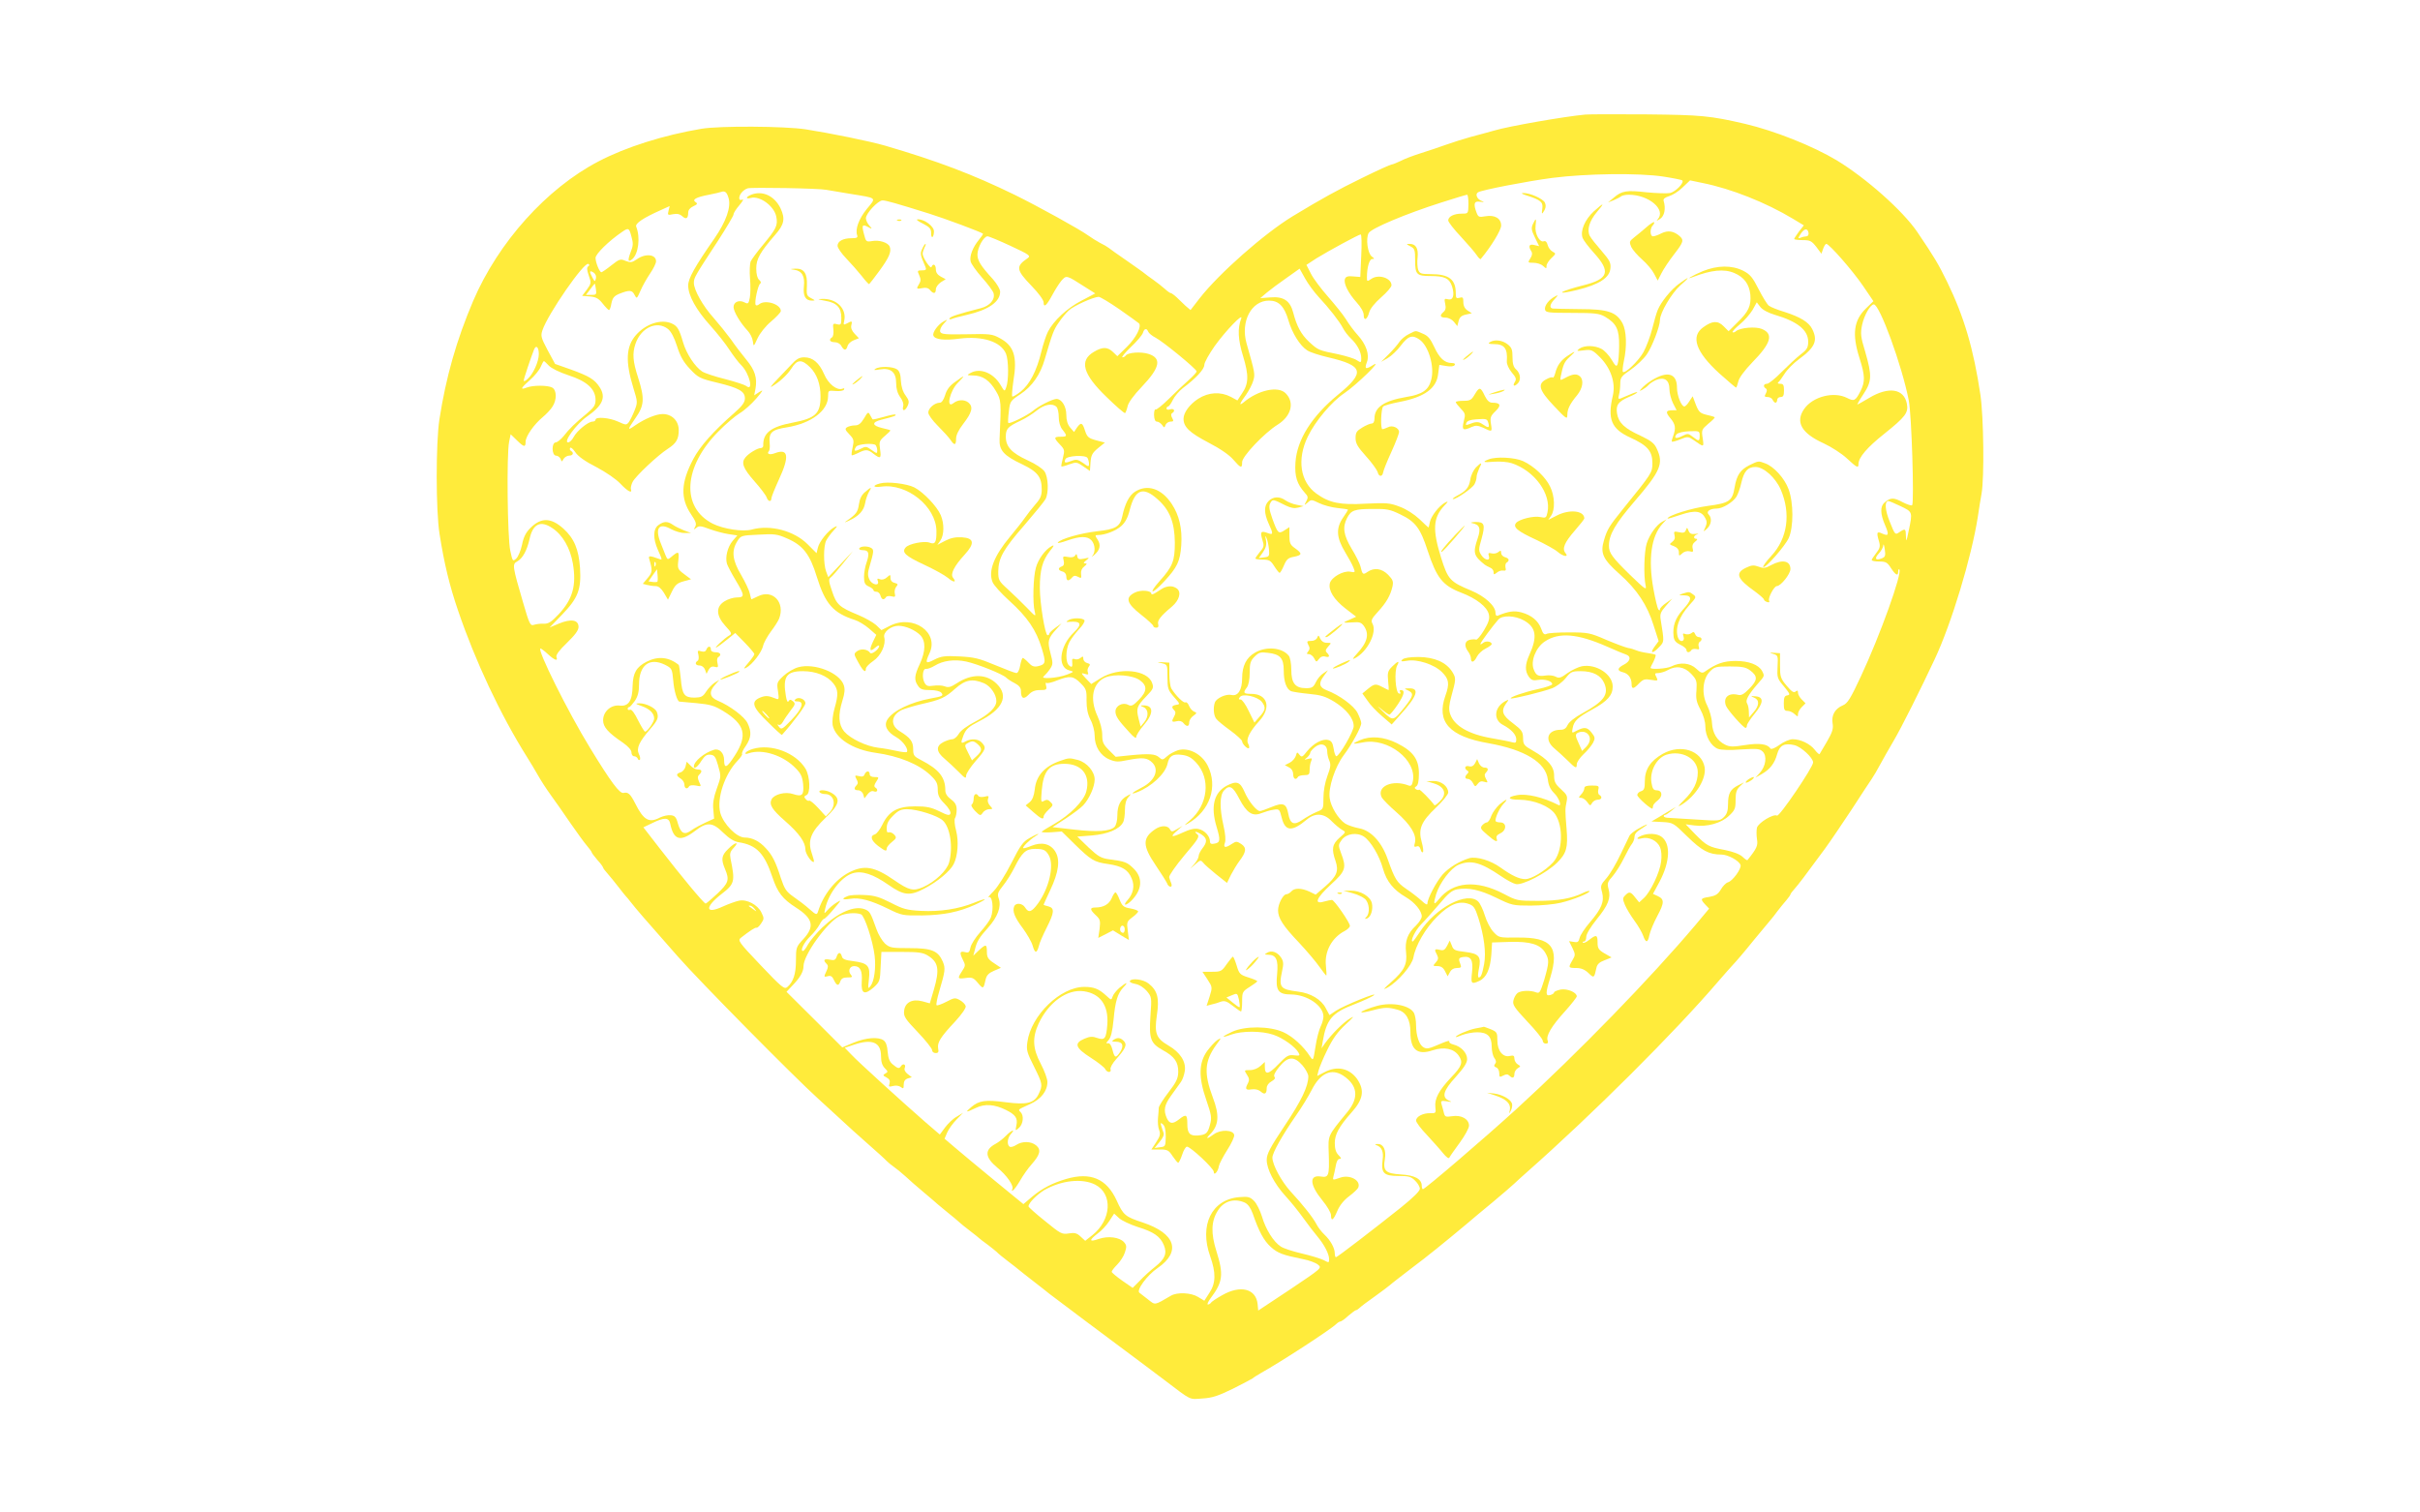 <?xml version="1.0" standalone="no"?>
<!DOCTYPE svg PUBLIC "-//W3C//DTD SVG 20010904//EN"
 "http://www.w3.org/TR/2001/REC-SVG-20010904/DTD/svg10.dtd">
<svg version="1.0" xmlns="http://www.w3.org/2000/svg"
 width="1280pt" height="800pt" viewBox="0 0 1280 800"
 preserveAspectRatio="xMidYMid meet">
<g transform="translate(0,800) scale(0.1,-0.1)"
fill="#ffeb3b" stroke="none">
<path d="M8385 7394 c-109 -10 -402 -61 -480 -84 -33 -9 -89 -25 -125 -34 -36
-10 -94 -28 -130 -41 -36 -13 -96 -33 -134 -45 -38 -12 -87 -30 -107 -41 -21
-10 -43 -19 -48 -19 -6 0 -77 -32 -158 -72 -127 -62 -211 -108 -366 -202 -151
-92 -390 -303 -492 -434 l-48 -62 -26 22 c-13 13 -35 33 -48 46 -13 12 -27 22
-31 22 -4 0 -18 10 -32 23 -14 12 -41 34 -60 47 -19 13 -39 28 -45 33 -5 5
-48 35 -95 68 -47 32 -90 63 -96 68 -6 5 -26 17 -45 26 -19 10 -47 28 -64 40
-44 32 -263 153 -387 214 -221 108 -414 181 -688 261 -79 23 -291 66 -419 86
-113 17 -454 19 -550 3 -202 -34 -401 -97 -546 -173 -274 -143 -529 -427 -662
-737 -89 -209 -144 -403 -179 -628 -19 -125 -19 -484 1 -606 24 -153 52 -271
98 -405 91 -267 223 -549 365 -775 17 -27 43 -70 57 -95 14 -25 44 -72 68
-105 24 -33 71 -100 105 -150 34 -49 73 -103 87 -119 14 -16 25 -32 25 -35 0
-3 14 -21 30 -40 17 -18 30 -37 30 -40 0 -3 10 -17 23 -31 12 -14 38 -45 57
-70 19 -25 37 -47 40 -50 3 -3 16 -18 29 -35 25 -32 64 -78 246 -284 114 -130
614 -636 740 -750 33 -30 87 -80 120 -110 33 -31 98 -90 145 -131 47 -41 92
-82 100 -91 8 -8 25 -22 38 -31 12 -8 39 -30 60 -49 20 -19 66 -59 102 -89 36
-30 67 -57 70 -60 3 -3 26 -22 52 -43 26 -21 53 -43 60 -50 7 -7 33 -28 58
-47 25 -19 47 -37 50 -40 3 -3 21 -17 42 -32 20 -15 42 -33 50 -40 7 -8 33
-29 58 -48 25 -19 52 -40 60 -47 8 -7 44 -35 80 -63 36 -28 72 -56 80 -63 12
-10 322 -242 510 -382 19 -14 63 -47 97 -73 149 -113 131 -104 203 -99 52 3
84 14 160 51 52 26 99 51 105 55 5 5 26 18 45 29 109 61 370 231 398 259 7 7
17 13 21 13 5 0 24 13 42 30 19 16 37 30 41 30 4 0 13 6 20 13 7 7 43 34 80
60 36 26 72 53 80 60 7 7 57 45 110 86 87 65 178 139 293 235 22 19 85 72 140
117 55 46 107 91 115 99 8 8 38 35 65 59 350 309 785 743 1015 1012 30 35 65
74 76 86 12 12 62 70 110 130 49 59 91 110 94 113 3 3 17 21 31 40 15 19 36
46 48 59 11 13 21 27 21 30 0 3 10 17 23 31 22 25 50 62 159 210 30 41 94 136
143 210 48 74 95 146 105 160 10 15 30 48 44 75 15 28 47 84 71 125 40 67 146
279 218 433 89 189 195 541 228 752 5 39 15 94 20 124 15 87 11 404 -6 522
-36 242 -86 413 -176 598 -47 96 -68 131 -158 264 -77 113 -270 284 -426 379
-127 76 -328 156 -485 193 -186 43 -233 47 -520 50 -157 1 -303 1 -325 -1z
m413 -328 c52 -8 96 -17 100 -20 12 -12 -36 -61 -65 -67 -17 -3 -73 -1 -125 4
-105 12 -130 8 -173 -29 l-30 -25 30 12 c17 7 34 16 40 21 5 4 23 8 40 8 106
0 199 -79 153 -130 -9 -10 -5 -9 12 2 24 15 32 55 19 97 -2 9 8 17 28 23 18 5
51 25 72 46 l40 38 67 -14 c150 -30 334 -103 477 -189 l58 -35 -26 -33 c-14
-19 -25 -36 -25 -39 0 -3 20 -6 44 -6 40 0 48 -4 73 -36 l27 -36 9 26 c5 14
12 26 17 26 15 0 138 -140 194 -222 l55 -81 -39 -38 c-65 -63 -75 -136 -35
-262 30 -94 31 -126 5 -177 -26 -50 -33 -54 -70 -35 -70 36 -182 8 -228 -59
-47 -69 -13 -128 104 -181 41 -19 95 -54 122 -79 54 -50 62 -54 62 -30 0 34
46 88 137 160 111 89 128 111 119 158 -15 81 -97 93 -200 31 -32 -19 -60 -35
-62 -35 -2 0 12 25 32 55 45 68 46 98 10 223 -25 82 -26 98 -17 143 11 52 44
109 62 109 31 0 149 -323 185 -508 15 -73 29 -535 18 -554 -3 -4 -26 3 -51 16
-46 25 -64 25 -95 -2 -24 -20 -23 -60 2 -118 23 -53 20 -62 -15 -46 -28 13
-31 7 -16 -43 7 -25 4 -36 -15 -60 -13 -17 -24 -33 -24 -37 0 -5 18 -8 40 -8
35 0 43 -5 62 -35 25 -38 38 -44 38 -18 0 9 2 14 6 11 17 -17 -101 -347 -203
-565 -55 -118 -71 -144 -96 -154 -41 -17 -61 -52 -54 -95 5 -28 -1 -47 -30
-97 -20 -34 -38 -64 -39 -66 -2 -2 -14 8 -26 24 -25 31 -74 55 -116 55 -16 0
-47 -13 -70 -30 -25 -18 -44 -25 -48 -19 -15 24 -59 30 -135 18 -62 -10 -80
-10 -104 2 -43 21 -67 61 -70 116 -1 26 -13 67 -25 91 -31 60 -25 141 14 180
24 25 33 27 105 27 65 0 85 -4 108 -21 41 -31 40 -51 -4 -96 -29 -30 -43 -38
-61 -33 -50 12 -79 -15 -63 -58 10 -24 92 -117 104 -117 4 0 7 6 7 13 0 7 18
34 40 61 49 59 50 90 5 93 -27 2 -28 2 -7 -7 29 -12 28 -42 -3 -77 l-24 -28
-1 30 c0 17 -4 36 -9 44 -11 16 6 46 56 104 37 42 37 41 23 68 -18 33 -70 53
-140 53 -63 0 -102 -14 -162 -56 -14 -10 -22 -8 -46 15 -33 31 -85 36 -132 12
-23 -12 -110 -18 -110 -7 0 2 7 17 16 33 8 17 13 33 11 35 -2 3 -22 7 -43 10
-22 3 -48 9 -59 14 -11 5 -31 11 -45 13 -14 3 -65 22 -115 43 -85 37 -96 39
-195 39 -58 0 -112 -3 -120 -8 -12 -6 -19 1 -28 27 -16 43 -51 72 -105 87 -39
10 -67 6 -124 -17 -8 -4 -13 2 -13 15 0 36 -56 87 -128 117 -113 47 -123 58
-160 175 -46 148 -42 210 16 273 23 24 24 27 6 18 -32 -17 -74 -71 -81 -103
-3 -16 -6 -29 -7 -29 -2 0 -23 20 -48 44 -28 26 -69 53 -105 66 -52 20 -69 21
-178 16 -137 -8 -194 4 -262 53 -86 62 -104 181 -46 301 40 83 126 185 193
230 64 43 208 183 154 150 -41 -26 -48 -23 -34 15 15 38 -4 94 -49 143 -20 22
-48 60 -63 85 -15 24 -58 77 -94 118 -36 41 -77 95 -90 121 l-24 47 52 34 c63
39 225 127 235 127 5 0 6 -51 3 -112 l-5 -113 -38 3 c-27 3 -39 -1 -43 -13 -9
-23 17 -75 62 -125 22 -24 37 -50 37 -66 0 -34 19 -25 29 14 5 19 29 49 63 79
30 26 55 55 55 64 0 38 -67 60 -105 35 -24 -16 -25 -16 -25 6 0 54 13 98 28
98 13 0 13 2 -2 13 -22 16 -33 95 -17 124 13 25 199 103 385 162 71 23 132 41
136 41 4 0 7 -22 7 -50 -1 -50 -1 -50 -35 -50 -41 0 -72 -15 -72 -36 0 -8 30
-47 68 -87 37 -40 74 -83 83 -97 9 -14 19 -23 21 -20 56 67 108 153 108 177 0
38 -34 58 -84 49 -33 -6 -37 -4 -46 19 -18 47 -13 63 18 58 25 -3 26 -3 5 6
-22 10 -31 35 -15 44 19 12 262 59 392 76 179 23 457 27 588 7z m-4428 -70
c14 -2 70 -12 125 -21 148 -24 141 -18 90 -80 -43 -53 -63 -109 -51 -140 4
-12 -3 -15 -30 -15 -45 0 -74 -16 -74 -40 0 -11 21 -41 46 -67 26 -27 62 -68
82 -93 19 -25 37 -44 39 -43 2 1 27 33 54 70 52 71 65 102 55 128 -8 22 -56
37 -93 30 -31 -5 -33 -4 -43 36 -13 48 -10 55 22 38 22 -12 23 -11 6 8 -10 11
-18 28 -18 39 0 25 64 94 88 94 18 0 71 -15 247 -70 80 -25 274 -97 284 -106
2 -2 -8 -16 -21 -32 -33 -40 -51 -87 -44 -115 3 -13 30 -51 60 -85 30 -33 57
-70 61 -82 10 -33 -19 -68 -67 -80 -121 -31 -159 -44 -165 -53 -4 -6 0 -8 11
-4 9 4 46 14 82 22 113 26 174 69 174 122 0 13 -17 42 -38 66 -66 72 -82 99
-82 131 0 36 33 96 53 96 8 0 63 -23 123 -51 101 -47 107 -52 89 -65 -63 -43
-61 -61 20 -145 39 -40 65 -76 65 -89 0 -30 16 -16 45 38 14 26 35 60 48 76
28 32 26 32 126 -32 l54 -34 -74 -39 c-75 -39 -146 -105 -176 -163 -9 -17 -25
-65 -35 -106 -25 -103 -62 -173 -109 -211 -22 -17 -42 -29 -45 -26 -3 3 0 39
6 81 22 131 3 188 -73 228 -38 21 -53 23 -175 20 -113 -2 -133 0 -139 13 -3
10 4 27 18 42 23 25 23 25 2 14 -30 -15 -63 -60 -56 -76 7 -21 58 -27 139 -16
122 15 218 -16 245 -80 14 -35 15 -141 1 -178 -8 -23 -9 -23 -30 13 -38 64
-108 92 -159 63 -21 -12 -20 -12 15 -13 49 0 87 -26 120 -83 28 -47 28 -56 19
-253 -3 -60 22 -88 120 -134 81 -39 103 -67 103 -133 0 -32 -7 -49 -33 -78
-18 -21 -44 -54 -57 -73 -13 -19 -48 -63 -77 -98 -86 -103 -117 -183 -93 -241
6 -16 46 -60 89 -99 96 -87 142 -155 171 -251 23 -76 22 -85 -21 -95 -20 -4
-32 0 -49 19 -13 14 -27 25 -30 25 -4 0 -10 -18 -14 -40 -4 -23 -12 -40 -20
-40 -7 0 -57 19 -112 42 -86 36 -111 42 -190 46 -78 4 -96 1 -132 -17 -46 -24
-50 -19 -26 33 53 111 -86 208 -209 146 l-45 -23 -28 27 c-16 14 -58 38 -94
53 -100 41 -116 55 -139 126 -18 51 -19 64 -8 72 8 5 37 39 66 75 l52 65 -65
-69 -65 -69 -11 29 c-15 40 -15 135 0 165 7 13 24 37 39 53 22 24 23 27 5 18
-33 -17 -81 -77 -88 -109 l-7 -29 -47 47 c-72 72 -198 105 -296 78 -47 -13
-150 3 -206 31 -169 86 -156 301 30 488 38 39 89 82 112 96 24 14 63 49 88 78
37 43 40 50 17 35 l-28 -18 7 35 c10 57 -3 99 -49 154 -23 28 -60 76 -81 107
-22 30 -63 81 -91 113 -57 63 -105 148 -105 186 0 27 6 37 128 223 45 70 82
132 82 139 0 8 14 29 31 49 17 20 24 33 15 29 -10 -4 -16 -1 -16 8 0 20 22 45
45 52 23 6 378 0 415 -8z m-516 -45 c13 -47 -13 -122 -75 -212 -105 -151 -139
-212 -139 -249 0 -53 42 -129 117 -212 36 -40 82 -98 101 -128 20 -30 48 -68
64 -83 43 -44 66 -142 24 -108 -8 6 -57 22 -111 36 -53 13 -107 31 -121 40
-38 25 -83 93 -101 154 -20 69 -30 87 -60 100 -55 25 -137 -1 -190 -62 -52
-60 -56 -139 -13 -279 23 -74 23 -77 6 -120 -9 -23 -23 -51 -30 -61 -13 -16
-15 -16 -57 3 -46 21 -119 27 -119 10 0 -5 -7 -10 -16 -10 -23 0 -83 -49 -100
-82 -8 -15 -21 -28 -29 -28 -28 0 44 98 100 137 83 58 102 102 66 156 -26 40
-54 57 -150 92 l-85 30 -39 72 c-35 66 -38 76 -28 106 28 85 221 364 243 351
7 -4 6 -9 -1 -13 -8 -6 -7 -19 3 -48 14 -39 13 -43 -10 -75 l-25 -33 41 -3
c32 -3 46 -10 68 -38 15 -19 30 -34 33 -34 4 0 10 16 13 36 6 28 14 38 39 49
55 22 70 22 83 -4 12 -23 12 -23 32 22 11 26 34 66 51 91 17 25 31 53 31 64 0
37 -56 43 -101 11 -26 -18 -34 -19 -60 -9 -27 12 -33 10 -76 -24 -25 -20 -49
-36 -52 -36 -10 0 -31 52 -31 76 0 21 72 91 140 137 34 24 38 22 50 -25 10
-34 9 -49 -4 -81 -17 -44 -15 -57 8 -38 33 28 44 116 21 172 -7 17 38 47 133
89 l44 20 -6 -25 c-6 -23 -4 -24 24 -18 21 4 36 1 49 -11 20 -18 31 -12 31 19
0 14 10 26 27 34 22 10 24 14 12 22 -20 13 2 26 71 39 30 6 60 13 65 15 20 7
30 -2 39 -34z m5712 -184 c1 -9 -4 -17 -11 -17 -7 0 -21 -3 -30 -7 -16 -6 -16
-4 0 21 19 29 37 30 41 3z m-2592 -337 c57 -61 110 -129 129 -165 8 -16 27
-41 42 -55 34 -32 55 -72 55 -105 0 -24 -1 -25 -24 -10 -13 9 -57 22 -97 31
-105 21 -107 22 -154 65 -43 40 -66 83 -85 156 -16 62 -51 86 -120 80 l-54 -4
34 29 c19 16 66 51 105 78 l69 49 29 -52 c16 -29 48 -72 71 -97z m-3822 97
c-5 -18 -6 -18 -18 4 -18 33 -17 41 5 28 11 -8 16 -19 13 -32z m0 -57 c4 -27
2 -30 -24 -30 l-29 0 23 30 c12 17 23 30 24 30 1 0 4 -13 6 -30z m2769 -106
c52 -36 98 -70 103 -74 16 -16 -15 -77 -64 -125 l-50 -49 -23 22 c-29 28 -56
28 -101 1 -79 -46 -59 -118 67 -239 50 -49 94 -87 98 -85 3 3 9 18 13 35 3 19
32 59 75 104 97 102 107 151 36 174 -40 13 -110 8 -121 -9 -3 -5 -11 -9 -17
-9 -7 0 13 24 44 54 31 29 60 63 64 75 7 24 20 27 28 7 3 -8 21 -23 39 -32 39
-20 216 -165 217 -178 1 -5 -18 -25 -40 -45 -23 -20 -70 -64 -105 -99 -35 -35
-68 -61 -72 -58 -5 3 -8 -11 -8 -29 1 -23 6 -35 15 -35 8 0 20 -8 27 -17 12
-17 13 -17 19 0 4 9 16 17 26 17 16 0 18 3 9 19 -7 13 -7 22 0 26 18 11 10 26
-10 20 -11 -4 -20 -2 -20 4 0 6 4 11 8 11 5 0 16 15 25 34 9 19 33 47 53 63
70 52 114 100 114 123 0 13 25 57 55 100 59 82 153 179 140 145 -20 -52 -17
-112 10 -199 31 -102 30 -146 -7 -199 l-23 -35 -35 19 c-54 28 -117 25 -172
-10 -45 -29 -78 -73 -78 -106 0 -43 31 -73 130 -125 64 -33 113 -67 134 -92
39 -45 46 -47 46 -12 0 30 116 153 188 198 72 45 91 117 42 166 -40 40 -145
17 -222 -48 -27 -22 -22 -7 12 39 16 23 34 57 39 76 10 34 9 40 -36 198 -32
115 26 225 119 225 52 0 81 -30 103 -105 19 -66 61 -134 99 -158 14 -10 64
-26 111 -37 188 -44 197 -79 53 -197 -139 -114 -218 -238 -226 -359 -5 -74 8
-114 50 -161 17 -18 18 -25 7 -45 -12 -22 -11 -22 8 -6 18 17 21 16 60 -3 23
-11 66 -23 97 -26 31 -3 56 -7 56 -9 0 -2 -11 -20 -25 -40 -40 -58 -37 -107
10 -185 19 -31 39 -68 44 -82 10 -25 9 -26 -17 -21 -36 7 -100 -29 -108 -61
-9 -37 21 -86 83 -134 l56 -43 -31 -14 c-18 -7 -32 -14 -32 -16 0 -2 20 -2 44
0 36 3 46 0 60 -19 30 -43 19 -87 -38 -148 -22 -24 -25 -31 -10 -23 66 34 118
136 94 182 -10 18 -6 27 28 64 45 49 66 86 77 133 6 28 2 37 -23 63 -34 34
-74 39 -109 15 -24 -17 -27 -14 -37 29 -4 16 -25 58 -47 94 -43 72 -49 114
-24 162 21 41 39 48 135 48 75 1 92 -2 147 -29 80 -38 106 -74 144 -191 48
-145 79 -185 178 -223 81 -31 137 -75 146 -115 5 -23 -1 -42 -26 -84 -18 -30
-37 -52 -42 -49 -4 2 -19 2 -33 -1 -27 -7 -31 -32 -9 -62 8 -10 15 -27 15 -36
0 -27 17 -22 32 9 7 14 28 34 45 42 18 9 33 20 33 24 0 14 -30 19 -45 7 -8 -7
-15 -10 -15 -6 0 7 65 95 95 129 21 24 88 22 136 -5 64 -36 72 -86 28 -182
-23 -51 -24 -85 -3 -115 14 -19 23 -22 52 -17 35 5 72 -7 72 -23 0 -5 -34 -17
-76 -26 -73 -16 -150 -43 -143 -49 6 -5 169 35 217 53 24 9 55 32 73 54 27 34
34 37 80 37 64 0 107 -22 125 -65 24 -59 -2 -95 -117 -158 -39 -21 -70 -46
-77 -61 -8 -18 -19 -26 -37 -26 -70 0 -88 -53 -33 -99 17 -14 48 -43 69 -63
43 -43 49 -45 49 -20 0 10 16 34 36 53 20 18 42 46 50 60 12 24 11 30 -7 53
-23 30 -38 32 -78 12 -28 -15 -28 -15 -23 12 7 39 26 57 107 101 78 43 105 74
105 120 0 64 -87 121 -163 107 -19 -4 -53 -20 -76 -36 -35 -26 -45 -29 -63
-19 -11 6 -35 9 -53 6 -38 -6 -51 0 -63 33 -17 44 12 116 59 147 75 50 172 42
329 -27 47 -21 93 -40 103 -43 26 -10 20 -35 -13 -52 -37 -19 -38 -33 -5 -41
28 -7 45 -31 45 -63 0 -28 11 -26 40 5 21 21 30 24 63 18 37 -6 38 -5 28 15
-10 18 -9 21 11 21 13 1 34 7 48 15 45 26 89 19 125 -19 29 -31 31 -38 28 -88
-4 -43 0 -62 21 -101 16 -30 26 -64 26 -90 0 -51 30 -104 67 -118 17 -6 64 -8
123 -3 85 5 98 4 114 -12 23 -23 16 -77 -16 -112 l-23 -25 34 19 c43 25 68 57
81 106 13 46 38 59 90 47 36 -8 100 -67 100 -92 0 -25 -179 -289 -191 -281
-19 11 -99 -38 -106 -64 -3 -13 -3 -39 0 -60 6 -34 0 -49 -50 -111 -2 -3 -14
5 -26 17 -15 14 -49 27 -93 36 -86 16 -97 22 -159 85 l-49 51 46 -6 c67 -9
142 12 183 51 31 29 35 38 35 83 0 40 5 56 23 73 l22 21 -32 -16 c-41 -21 -53
-43 -53 -100 0 -34 -6 -52 -21 -67 -21 -21 -27 -22 -143 -14 -67 4 -133 8
-148 9 -16 0 -28 4 -28 9 0 4 3 7 8 7 4 0 18 10 32 21 l25 21 -29 -17 c-16
-10 -45 -27 -65 -39 l-36 -21 58 -3 c56 -3 58 -4 132 -77 77 -75 114 -95 180
-95 34 0 93 -32 101 -55 7 -18 -42 -86 -67 -92 -10 -3 -27 -20 -37 -38 -15
-25 -28 -33 -61 -39 -47 -7 -49 -11 -21 -41 l20 -21 -71 -85 c-239 -283 -620
-675 -947 -974 -163 -149 -485 -425 -496 -425 -3 0 -6 8 -6 18 0 36 -37 56
-111 60 -81 5 -95 19 -84 82 8 47 -8 80 -38 79 -14 0 -17 -2 -7 -6 29 -10 39
-35 33 -78 -9 -70 6 -85 83 -85 56 0 68 -4 89 -25 14 -13 25 -33 25 -43 0 -12
-37 -48 -99 -98 -143 -114 -338 -264 -345 -264 -3 0 -6 9 -6 20 0 29 -23 70
-55 100 -15 14 -34 39 -42 55 -19 36 -71 102 -136 172 -49 54 -97 142 -97 180
0 25 51 116 125 223 29 41 66 102 83 135 45 89 104 116 166 76 77 -51 85 -116
24 -191 -108 -132 -103 -122 -100 -221 4 -118 0 -129 -42 -122 -63 10 -59 -44
9 -127 25 -30 45 -65 45 -77 0 -36 13 -27 33 21 12 29 34 57 62 78 24 18 46
39 49 46 16 38 -44 71 -95 53 -41 -14 -41 -14 -36 7 3 9 8 34 12 55 4 23 11
37 20 37 11 0 10 5 -5 20 -14 14 -20 33 -20 64 0 46 23 88 87 160 64 71 72
119 31 179 -41 57 -106 71 -172 36 l-39 -20 7 28 c4 15 24 65 46 109 29 60 55
96 97 135 43 39 49 48 25 33 -34 -19 -101 -86 -135 -134 l-17 -25 6 35 c20
119 49 153 170 199 44 17 89 38 100 46 30 23 -156 -53 -198 -80 l-36 -24 -20
37 c-23 45 -79 79 -146 87 -95 12 -103 22 -85 107 9 40 8 53 -5 73 -19 29 -50
40 -73 26 -16 -9 -16 -10 4 -11 43 0 55 -26 48 -102 -9 -87 5 -108 74 -108 85
-1 171 -59 171 -117 0 -13 -7 -37 -15 -53 -8 -16 -21 -64 -27 -106 -12 -75
-12 -76 -28 -53 -35 55 -94 108 -143 130 -72 32 -201 33 -269 2 -59 -27 -62
-36 -5 -15 56 20 160 20 222 -1 51 -17 118 -65 134 -96 8 -15 5 -16 -24 -13
-30 4 -40 -2 -84 -48 -52 -54 -71 -57 -71 -13 l0 26 -23 -21 c-14 -13 -36 -22
-55 -22 -32 0 -32 0 -17 -24 13 -19 14 -29 6 -45 -17 -31 -13 -38 19 -33 20 3
37 -2 49 -12 20 -18 31 -12 31 19 0 13 10 27 25 35 16 9 22 17 16 24 -6 8 3
26 26 54 45 55 78 57 122 7 17 -20 31 -46 31 -58 0 -53 -36 -128 -125 -261
-78 -117 -95 -150 -95 -181 0 -49 40 -126 99 -191 27 -29 69 -81 94 -116 25
-35 59 -79 75 -98 37 -44 62 -93 62 -120 0 -20 -1 -20 -29 -5 -17 8 -68 24
-116 35 -47 11 -97 27 -111 37 -38 24 -80 92 -99 158 -10 32 -28 69 -42 83
-21 21 -31 24 -78 20 -146 -12 -213 -148 -154 -313 31 -87 30 -142 -4 -193
l-27 -42 -33 20 c-37 23 -110 26 -143 7 -91 -53 -82 -51 -122 -20 -20 15 -40
31 -45 35 -19 12 40 93 96 131 126 87 95 183 -79 241 -92 30 -103 39 -138 117
-53 115 -138 151 -267 113 -74 -22 -126 -49 -180 -94 l-46 -39 -155 127 c-85
70 -179 148 -208 173 l-54 46 14 33 c8 18 30 49 49 68 l35 36 -33 -20 c-19
-10 -46 -36 -62 -57 l-28 -38 -78 67 c-119 104 -354 317 -391 357 l-34 35 48
16 c97 33 144 13 144 -60 0 -30 6 -50 20 -64 17 -17 18 -20 3 -28 -14 -8 -14
-11 6 -21 16 -9 20 -18 16 -32 -6 -17 -3 -19 19 -13 16 4 32 1 41 -6 13 -10
15 -8 15 13 0 18 7 28 22 33 l21 6 -22 17 c-14 11 -20 23 -15 34 7 18 -11 24
-21 7 -9 -14 -17 -12 -43 10 -17 14 -24 32 -27 67 -2 31 -9 51 -21 60 -27 20
-93 15 -159 -12 l-60 -25 -147 147 -148 147 34 36 c39 41 56 71 56 100 0 59
124 231 191 265 29 15 85 20 113 9 19 -7 63 -142 72 -218 8 -66 -2 -137 -22
-162 -13 -17 -14 -14 -8 37 8 70 -5 85 -82 95 -43 5 -58 11 -61 25 -7 25 -20
24 -28 -2 -6 -17 -13 -20 -36 -15 -31 6 -37 -2 -17 -22 9 -9 9 -18 0 -37 -16
-34 -15 -34 8 -28 14 4 23 -2 31 -21 15 -31 25 -33 34 -6 5 14 15 20 37 20 26
0 29 2 18 15 -16 19 -6 45 18 45 32 0 44 -25 40 -82 -4 -65 14 -73 64 -30 31
29 33 34 36 109 l4 78 106 0 c88 0 113 -3 139 -19 57 -35 64 -73 32 -182 l-21
-71 -40 11 c-53 14 -92 -6 -96 -52 -3 -28 6 -42 72 -111 42 -44 76 -87 76 -95
0 -9 8 -16 19 -16 14 0 17 6 13 25 -5 31 12 59 90 142 34 37 58 71 56 81 -2 9
-15 23 -31 32 -25 14 -30 13 -72 -9 -25 -13 -48 -21 -51 -18 -4 3 3 37 14 74
32 108 33 121 19 156 -25 58 -58 72 -176 72 -96 0 -105 2 -131 25 -14 14 -35
48 -44 75 -32 89 -35 95 -63 106 -54 20 -138 -16 -224 -97 -31 -30 -64 -70
-75 -89 -10 -19 -22 -35 -27 -35 -17 0 6 46 38 77 19 18 41 46 50 63 8 16 19
30 24 30 4 0 28 24 52 53 40 47 41 50 14 33 -17 -10 -38 -28 -48 -40 -19 -21
-19 -21 -12 9 18 81 86 168 145 186 49 15 107 -4 189 -61 81 -57 114 -60 190
-20 72 38 136 92 155 129 22 43 28 121 13 178 -8 29 -10 58 -6 65 5 7 9 27 9
45 0 24 -7 38 -30 55 -20 15 -30 30 -30 48 0 69 -34 111 -127 159 -39 20 -43
25 -43 59 0 40 -15 60 -72 95 -50 31 -45 83 10 111 15 7 61 21 102 31 107 24
128 34 182 82 54 48 91 55 153 29 34 -15 65 -59 65 -94 0 -33 -38 -70 -112
-109 -43 -22 -78 -48 -87 -65 -9 -15 -24 -28 -34 -28 -10 0 -31 -7 -47 -15
-41 -21 -39 -51 7 -89 20 -17 54 -49 75 -70 32 -33 38 -36 38 -19 0 11 23 46
50 77 55 63 58 71 33 98 -18 20 -54 23 -85 7 -27 -15 -28 -10 -11 34 13 31 27
44 82 72 125 63 158 133 94 197 -55 55 -134 56 -214 3 -31 -20 -43 -23 -63
-15 -13 5 -40 6 -59 3 -29 -4 -37 -2 -47 16 -15 28 -9 77 8 73 8 -1 28 6 46
17 44 27 104 35 166 22 60 -13 195 -67 213 -86 7 -7 27 -20 45 -29 21 -11 32
-24 32 -39 0 -42 14 -49 40 -22 17 18 34 25 61 25 33 0 37 2 32 23 -3 12 -3
19 2 15 4 -4 29 2 56 13 68 26 86 24 124 -14 30 -30 33 -38 32 -92 0 -43 6
-72 21 -102 13 -24 22 -61 22 -85 0 -56 30 -105 78 -125 31 -13 46 -14 93 -4
82 16 107 14 134 -13 38 -38 13 -97 -57 -132 -51 -26 -64 -40 -23 -24 75 29
148 97 160 149 9 43 28 55 78 48 31 -4 50 -15 74 -41 78 -85 63 -223 -34 -306
-32 -27 -33 -29 -8 -15 115 67 158 195 103 305 -31 62 -101 98 -157 82 -20 -7
-47 -21 -59 -33 -21 -19 -25 -20 -41 -5 -20 18 -50 21 -153 11 l-77 -8 -36 36
c-30 30 -35 42 -35 80 0 27 -10 66 -25 99 -43 93 -26 176 42 205 49 20 145 12
182 -15 40 -29 39 -58 -5 -103 -31 -32 -40 -36 -57 -27 -29 15 -67 -5 -67 -35
0 -25 14 -46 74 -111 24 -27 36 -34 36 -24 0 9 18 38 40 63 55 64 52 107 -8
104 -12 0 -10 -3 6 -9 27 -12 29 -49 4 -80 l-19 -23 -11 43 c-13 53 -9 65 41
117 37 38 40 46 31 70 -24 71 -176 86 -272 26 l-50 -31 -29 30 c-26 28 -26 30
-6 24 18 -6 22 -4 17 8 -4 9 -1 22 5 30 9 11 7 15 -9 19 -11 3 -20 13 -20 22
0 14 -3 15 -15 5 -8 -7 -22 -10 -30 -6 -11 4 -16 0 -14 -12 3 -30 -1 -35 -16
-22 -20 16 -19 83 1 123 9 18 32 48 51 69 20 20 32 41 29 47 -9 14 -66 14 -86
0 -12 -8 -12 -10 5 -8 64 5 71 -12 24 -57 -75 -71 -88 -184 -23 -200 26 -7 26
-7 -12 -22 -49 -19 -146 -26 -123 -9 8 7 23 24 33 39 16 24 16 31 2 84 -17 63
-13 78 33 128 l26 29 -32 -23 c-18 -13 -33 -27 -33 -32 0 -4 -4 -8 -9 -8 -13
0 -41 169 -41 251 0 94 14 144 52 193 24 29 26 36 10 27 -33 -17 -71 -69 -83
-114 -14 -48 -18 -188 -6 -232 7 -29 5 -28 -41 20 -27 28 -72 71 -100 97 -49
44 -52 50 -52 95 1 71 26 117 138 245 54 63 105 125 112 138 18 34 15 115 -5
146 -10 15 -47 40 -89 59 -85 39 -116 72 -116 125 0 42 10 53 78 85 26 12 64
36 86 54 40 32 83 40 104 19 7 -7 12 -31 12 -54 0 -26 7 -51 20 -67 26 -33 25
-37 -10 -37 -37 0 -37 -6 -4 -41 25 -26 26 -31 16 -71 -6 -23 -10 -44 -8 -45
2 -2 21 3 42 11 37 13 41 12 74 -11 l35 -24 3 45 c3 38 9 50 39 75 l37 30 -46
12 c-40 11 -48 17 -59 51 -14 44 -21 46 -43 16 l-15 -23 -21 24 c-13 16 -20
37 -20 67 0 45 -25 84 -52 84 -22 -1 -92 -36 -123 -62 -30 -25 -125 -72 -132
-65 -2 3 -1 29 3 60 6 54 8 57 61 92 62 41 106 104 129 185 40 136 47 156 74
194 15 23 39 51 53 64 25 24 130 71 158 72 8 0 58 -30 110 -66z m-2388 -104
c17 -14 33 -45 48 -91 17 -54 34 -84 68 -120 43 -46 52 -51 144 -73 116 -28
147 -46 147 -83 0 -21 -14 -40 -57 -78 -109 -95 -181 -176 -216 -243 -66 -125
-69 -207 -12 -292 26 -38 30 -52 22 -66 -9 -17 -9 -17 6 -6 14 12 24 11 69 -6
30 -11 75 -23 101 -27 l47 -7 -25 -29 c-27 -33 -40 -86 -30 -121 4 -12 25 -52
46 -87 48 -80 49 -91 7 -91 -18 0 -48 -9 -65 -20 -48 -29 -46 -76 4 -131 34
-37 36 -42 19 -51 -23 -13 -86 -72 -66 -62 8 4 34 23 57 42 l42 34 51 -52 c27
-28 50 -55 50 -60 0 -5 -15 -26 -32 -46 -25 -29 -28 -35 -11 -26 32 17 81 81
89 115 3 16 22 50 41 76 19 25 39 56 44 69 33 86 -34 157 -112 118 -18 -9 -33
-16 -34 -16 -2 0 -5 14 -9 30 -3 17 -24 61 -46 99 -46 77 -52 127 -21 177 19
31 21 32 113 36 84 5 99 3 151 -20 84 -36 121 -84 157 -202 45 -144 86 -192
201 -229 20 -6 54 -27 75 -45 l39 -34 -18 -37 c-21 -44 -16 -56 13 -30 11 10
20 14 20 8 0 -17 -41 -48 -48 -36 -12 19 -47 24 -68 9 -19 -14 -19 -15 6 -60
25 -46 40 -58 40 -32 0 7 17 25 39 40 41 28 68 87 58 125 -7 27 35 61 75 61
38 0 90 -23 117 -51 28 -31 27 -84 -4 -151 -29 -62 -31 -85 -9 -116 12 -18 25
-22 63 -22 30 0 53 -6 60 -14 13 -16 7 -19 -59 -31 -102 -19 -196 -64 -225
-109 -22 -32 -5 -67 47 -96 35 -20 66 -65 54 -78 -3 -2 -27 0 -53 6 -26 6 -70
14 -98 17 -64 8 -147 48 -180 86 -30 37 -33 87 -9 164 12 38 14 60 7 81 -22
66 -155 118 -240 95 -23 -6 -59 -27 -79 -46 -35 -33 -36 -37 -29 -81 6 -43 5
-46 -12 -39 -39 16 -54 17 -83 5 -50 -21 -40 -51 42 -130 39 -39 72 -69 74
-67 62 69 124 153 124 167 0 22 -37 37 -53 21 -8 -8 -5 -11 11 -11 38 0 26
-38 -31 -97 -49 -51 -54 -54 -67 -37 -8 10 -10 15 -3 11 7 -5 17 2 24 15 7 13
25 39 40 59 26 33 27 38 13 50 -12 10 -17 10 -23 0 -5 -8 -10 2 -14 26 -18
104 2 133 90 133 68 0 130 -25 161 -65 26 -33 27 -59 6 -132 -9 -32 -13 -68
-10 -88 14 -70 106 -130 228 -147 123 -17 228 -60 289 -118 32 -30 39 -44 39
-76 0 -30 7 -46 36 -75 22 -22 34 -44 31 -52 -4 -12 -15 -10 -59 12 -43 21
-67 26 -128 26 -93 0 -139 -26 -173 -97 -12 -25 -30 -48 -39 -51 -28 -8 -21
-32 16 -61 39 -29 46 -31 46 -14 0 7 12 22 27 34 24 19 26 24 14 38 -8 9 -20
15 -27 14 -7 -2 -13 0 -13 5 -4 36 4 54 33 83 27 27 42 34 74 34 53 0 162 -34
189 -60 39 -36 55 -142 33 -222 -12 -43 -74 -102 -137 -130 -53 -23 -74 -18
-154 37 -104 72 -158 81 -237 41 -74 -38 -138 -118 -166 -210 -6 -16 -10 -15
-44 15 -21 19 -59 48 -84 65 -40 28 -48 41 -68 100 -27 85 -45 121 -79 157
-34 38 -73 57 -112 57 -43 0 -113 72 -129 130 -20 75 22 204 91 276 16 17 27
33 24 36 -3 3 5 23 20 43 29 44 31 74 9 120 -16 34 -93 92 -158 119 -43 18
-48 47 -13 85 l22 25 -25 -15 c-14 -9 -34 -30 -45 -47 -17 -27 -26 -31 -61
-32 -54 0 -66 15 -73 100 -4 38 -9 71 -11 73 -52 42 -109 48 -170 17 -54 -28
-72 -59 -74 -128 -1 -79 -22 -110 -69 -104 -46 5 -87 -32 -87 -78 0 -35 26
-65 103 -117 30 -21 47 -40 47 -53 0 -11 6 -20 14 -20 8 0 16 -6 19 -12 2 -7
7 -10 11 -7 4 4 2 18 -5 31 -14 31 2 65 61 133 40 46 45 60 34 90 -9 21 -57
45 -91 45 -25 -1 -24 -2 12 -15 42 -15 65 -38 65 -66 0 -17 -36 -69 -48 -69
-4 0 -20 27 -37 60 -18 37 -34 59 -42 56 -7 -3 -13 -1 -13 4 0 6 3 10 8 10 4
0 17 15 30 33 16 24 22 48 22 86 0 103 55 145 137 105 37 -19 38 -21 44 -84 4
-53 20 -107 32 -111 1 0 41 -4 89 -8 75 -7 96 -13 145 -43 113 -69 128 -127
61 -232 -43 -68 -58 -75 -58 -26 0 37 -25 63 -54 54 -50 -15 -106 -61 -106
-88 0 -17 21 -2 40 30 18 27 28 34 48 32 21 -2 27 -12 39 -53 18 -64 18 -59
-7 -130 -15 -42 -21 -75 -17 -108 l4 -47 -44 -20 c-24 -11 -58 -29 -75 -41
-38 -28 -57 -18 -73 37 -8 31 -16 40 -37 42 -15 2 -40 -4 -57 -12 -58 -31 -87
-14 -131 74 -26 51 -38 62 -62 56 -20 -5 -66 56 -177 238 -115 187 -284 526
-262 526 3 0 21 -13 39 -30 36 -33 55 -39 45 -15 -3 11 15 36 56 75 43 42 61
66 61 84 0 38 -40 44 -103 18 l-50 -21 65 67 c85 88 103 133 96 247 -7 100
-31 157 -88 209 -66 59 -118 60 -175 3 -24 -24 -36 -48 -44 -89 -7 -31 -20
-63 -31 -73 -18 -16 -19 -14 -31 42 -15 66 -20 512 -6 577 l8 39 33 -32 c38
-37 46 -38 46 -8 0 29 44 92 91 131 19 16 42 40 51 55 24 36 23 87 -1 101 -25
13 -102 13 -135 0 -37 -14 -32 -3 18 41 24 21 49 52 56 69 7 16 14 30 17 30 2
0 14 -11 26 -24 13 -14 56 -35 104 -51 97 -31 143 -73 143 -130 0 -28 -8 -40
-46 -72 -60 -49 -93 -81 -124 -121 -14 -17 -32 -31 -40 -32 -24 0 -22 -70 1
-70 9 0 20 -8 24 -17 6 -17 7 -17 16 0 6 9 19 17 29 17 21 0 27 15 10 25 -6 4
-8 11 -4 16 3 5 15 -5 27 -23 15 -22 51 -48 112 -79 51 -27 105 -64 127 -88
38 -40 64 -54 55 -28 -2 6 2 24 9 38 16 31 133 141 186 175 45 29 58 51 58 99
0 49 -36 85 -85 85 -35 0 -95 -25 -147 -61 -41 -29 -40 -23 2 38 48 68 51 103
15 216 -28 86 -31 127 -14 178 29 86 113 125 172 79z m-683 -133 c0 -39 -30
-106 -59 -131 -11 -11 -21 -15 -21 -9 0 9 39 125 55 165 11 26 25 11 25 -25z
m2902 -549 c4 -7 8 -21 8 -31 0 -17 -3 -17 -31 4 -28 19 -36 21 -62 11 -34
-13 -40 -11 -32 9 7 19 106 24 117 7z m4300 -255 c65 -31 65 -30 43 -133 -11
-55 -13 -59 -14 -27 -1 42 -3 43 -35 22 -22 -15 -23 -14 -50 54 -26 62 -29
111 -8 111 4 0 33 -12 64 -27z m-7131 -116 c55 -36 95 -106 109 -187 20 -117
-1 -190 -76 -270 -38 -40 -53 -50 -78 -49 -17 1 -40 -2 -52 -6 -19 -6 -24 3
-57 117 -57 195 -58 204 -32 218 29 16 52 57 66 119 17 80 58 100 120 58z
m7031 -161 c-33 -12 -39 0 -14 27 12 13 23 32 23 43 1 10 5 1 8 -21 5 -35 3
-41 -17 -49z m-5897 -826 c10 -11 16 -20 13 -20 -3 0 -13 9 -23 20 -10 11 -16
20 -13 20 3 0 13 -9 23 -20z m4343 -102 c18 -18 14 -46 -9 -69 l-21 -21 -19
43 c-16 33 -17 44 -7 51 19 11 42 10 56 -4z m-3226 -55 c24 -22 23 -35 -6 -62
l-25 -23 -20 40 c-20 39 -20 42 -3 51 24 14 33 13 54 -6z m-1627 -420 c18 -87
53 -97 130 -39 64 50 94 48 151 -9 32 -31 57 -46 82 -50 94 -15 135 -58 178
-186 27 -80 53 -114 125 -160 89 -57 99 -100 39 -165 -39 -42 -40 -46 -40
-114 0 -72 -14 -114 -46 -141 -15 -13 -29 -2 -141 116 -117 123 -122 131 -104
145 46 36 75 55 82 53 5 -2 16 9 25 23 16 23 16 28 1 58 -19 40 -77 71 -118
62 -16 -3 -55 -17 -86 -31 -93 -43 -97 -4 -7 66 70 54 73 66 48 187 -5 27 -2
38 17 58 33 35 6 30 -30 -7 -35 -34 -38 -54 -16 -106 24 -57 19 -73 -41 -130
-31 -29 -59 -53 -62 -52 -9 0 -130 146 -243 292 l-86 111 46 22 c65 32 89 31
96 -3z m446 -450 c13 -17 13 -17 -6 -3 -11 8 -22 16 -24 17 -2 2 0 3 6 3 6 0
17 -8 24 -17z m1802 -1459 c94 -49 86 -186 -15 -267 l-38 -30 -24 22 c-20 19
-32 22 -63 17 -36 -6 -43 -2 -125 65 -49 39 -88 74 -88 78 0 18 44 62 83 86
91 52 201 64 270 29z m791 -95 c17 -8 31 -28 42 -58 33 -96 59 -143 95 -176
38 -34 63 -43 171 -65 32 -6 67 -19 79 -29 22 -18 21 -18 -147 -131 l-169
-112 -3 33 c-8 83 -91 104 -188 48 -29 -16 -56 -34 -59 -40 -4 -5 -11 -9 -16
-9 -6 0 1 15 14 33 65 86 70 125 31 249 -30 95 -28 158 7 214 31 51 87 68 143
43z m-566 -129 c85 -26 119 -50 138 -96 18 -44 6 -73 -47 -115 -24 -19 -60
-51 -80 -73 l-38 -38 -55 38 c-31 22 -56 43 -56 47 0 5 13 22 29 38 16 16 35
45 41 65 10 30 9 38 -5 54 -24 26 -83 34 -133 17 -51 -18 -54 -8 -7 28 20 14
48 44 62 66 l26 40 26 -24 c14 -13 59 -34 99 -47z"/>
<path d="M8075 6966 c73 -23 87 -35 83 -67 -5 -34 -3 -36 12 -9 7 14 7 26 1
39 -12 21 -80 51 -114 50 -14 0 -8 -5 18 -13z"/>
<path d="M8431 6883 c-48 -44 -74 -104 -60 -142 5 -13 32 -48 59 -78 92 -101
79 -139 -59 -173 -49 -12 -97 -28 -107 -34 -10 -8 23 -3 77 10 118 29 173 65
177 115 3 30 -5 43 -47 92 -28 32 -56 67 -62 79 -17 31 -2 80 37 126 44 52 39
53 -15 5z"/>
<path d="M8108 6815 c-10 -22 -8 -33 11 -72 l22 -45 -26 6 c-27 7 -33 -6 -15
-34 6 -10 4 -22 -6 -37 -14 -22 -13 -23 17 -23 18 0 41 -7 51 -17 17 -15 18
-15 18 1 0 9 12 28 26 41 24 23 25 24 6 34 -11 6 -23 22 -26 35 -4 16 -11 23
-20 20 -22 -9 -49 40 -44 81 5 42 2 44 -14 10z"/>
<path d="M8707 6797 c-20 -17 -49 -42 -64 -53 -25 -20 -26 -24 -15 -50 7 -15
33 -45 58 -67 25 -22 53 -55 63 -75 l19 -36 20 39 c11 22 41 67 66 99 51 66
54 76 29 98 -30 26 -61 31 -95 14 -17 -9 -37 -16 -45 -16 -16 0 -17 42 -1 58
6 6 9 14 7 17 -3 2 -22 -10 -42 -28z"/>
<path d="M7460 6697 c23 -12 25 -19 25 -75 0 -74 8 -82 82 -82 73 0 99 -12
113 -54 15 -47 6 -76 -21 -69 -19 5 -21 3 -15 -24 5 -21 2 -34 -9 -43 -22 -19
-18 -30 11 -30 15 0 34 -10 44 -22 l18 -23 7 27 c5 20 15 29 38 34 l32 7 -23
15 c-14 9 -22 24 -22 44 0 25 -3 28 -20 23 -17 -5 -20 -2 -20 24 0 73 -36 101
-131 101 -53 0 -60 3 -68 23 -4 12 -6 41 -3 65 5 48 -9 72 -42 72 -20 0 -19
-1 4 -13z"/>
<path d="M9007 6566 c-53 -22 -100 -50 -52 -31 97 37 164 44 218 21 52 -22 79
-59 85 -114 5 -59 -9 -91 -71 -150 l-44 -44 -27 27 c-30 30 -59 29 -107 -6
-68 -48 -40 -130 85 -244 46 -41 86 -75 88 -75 3 0 8 14 12 31 4 20 31 57 75
103 99 101 113 150 50 176 -33 14 -113 7 -136 -11 -7 -7 -16 -9 -19 -6 -3 3
15 22 39 42 25 20 54 55 67 76 l22 40 19 -25 c12 -15 42 -31 76 -41 120 -35
177 -81 177 -142 0 -31 -6 -42 -39 -67 -22 -17 -67 -59 -101 -93 -34 -35 -69
-63 -78 -63 -18 0 -22 -15 -6 -25 7 -4 7 -13 0 -26 -9 -16 -7 -19 10 -19 11 0
23 -7 26 -15 4 -8 10 -15 15 -15 5 0 9 7 9 15 0 8 8 15 18 15 14 0 18 8 18 35
0 29 -4 35 -20 35 -12 0 -16 3 -10 8 5 4 20 24 33 45 13 21 47 56 76 77 86 63
101 99 70 160 -18 36 -62 63 -146 90 -37 11 -74 26 -83 33 -9 7 -33 46 -54 87
-32 63 -45 79 -82 98 -60 30 -136 29 -213 -2z"/>
<path d="M8882 6500 c-43 -31 -96 -96 -114 -140 -6 -14 -19 -58 -29 -99 -10
-40 -31 -95 -46 -123 -26 -47 -98 -116 -109 -105 -3 3 -1 29 5 57 17 78 14
160 -7 200 -33 60 -77 75 -227 75 -71 1 -136 2 -142 3 -19 3 -16 23 10 50 20
22 20 24 2 14 -32 -16 -57 -49 -53 -69 3 -16 16 -18 143 -18 122 0 144 -3 174
-20 61 -36 76 -67 75 -154 0 -43 -4 -86 -8 -97 -6 -15 -11 -12 -32 24 -14 23
-38 49 -54 57 -37 19 -90 19 -116 1 -17 -13 -15 -14 23 -9 40 5 46 3 87 -38
56 -57 82 -134 67 -200 -30 -127 -8 -178 93 -224 90 -41 116 -71 116 -135 0
-50 -4 -55 -153 -239 -75 -93 -86 -110 -103 -168 -21 -70 -6 -101 84 -181 91
-81 145 -163 178 -269 l27 -84 -22 -30 c-27 -37 -9 -38 25 -1 27 28 27 25 8
143 -5 31 -1 42 28 75 l33 38 -32 -23 c-18 -12 -33 -27 -33 -34 0 -7 -3 -7 -8
-1 -5 5 -17 55 -27 111 -28 156 -11 278 48 342 l22 24 -22 -12 c-30 -15 -68
-68 -83 -115 -14 -43 -17 -173 -6 -222 6 -28 -1 -23 -82 55 -94 92 -112 116
-112 154 0 59 33 116 137 237 137 159 153 199 116 277 -13 29 -31 42 -87 69
-84 38 -115 68 -123 117 -7 45 6 63 64 88 24 10 43 21 43 24 0 3 -17 -2 -37
-11 -21 -9 -44 -18 -52 -22 -11 -4 -13 0 -8 19 4 13 7 40 7 60 0 32 6 40 56
74 30 21 68 57 84 80 29 42 70 149 70 183 0 37 62 142 107 182 54 47 52 52 -5
10z"/>
<path d="M7452 6233 c-19 -9 -41 -28 -50 -41 -9 -14 -35 -44 -57 -66 l-40 -40
35 20 c19 11 51 41 70 67 38 50 60 58 98 31 48 -33 81 -144 62 -213 -14 -55
-47 -77 -133 -91 -117 -20 -167 -54 -167 -114 0 -16 -6 -26 -14 -26 -8 0 -31
-9 -50 -21 -30 -18 -36 -26 -36 -56 0 -28 10 -46 55 -96 31 -34 58 -72 62 -85
6 -25 25 -25 29 0 1 9 20 57 43 107 23 50 41 98 41 106 0 22 -36 38 -59 25
-11 -5 -24 -10 -29 -10 -11 0 -8 108 4 120 5 5 44 16 86 24 134 26 197 72 205
150 l6 46 37 -6 c23 -4 40 -2 44 5 5 7 -2 11 -16 11 -37 0 -65 26 -92 85 -20
43 -33 59 -60 70 -42 18 -34 18 -74 -2z"/>
<path d="M7880 6190 c-11 -7 -6 -10 22 -10 55 0 73 -23 68 -91 -1 -16 10 -39
26 -59 23 -27 26 -35 16 -51 -13 -21 -3 -26 16 -7 18 18 14 53 -8 73 -15 13
-20 31 -20 66 0 39 -4 51 -26 68 -28 22 -69 27 -94 11z"/>
<path d="M7755 6114 c-18 -16 -22 -22 -9 -15 18 9 53 42 43 41 -2 -1 -17 -12
-34 -26z"/>
<path d="M8293 6119 c-36 -23 -57 -52 -67 -93 -4 -15 -10 -26 -13 -23 -3 4
-18 0 -34 -9 -49 -25 -39 -58 41 -142 64 -68 70 -72 70 -47 0 31 13 58 52 105
29 36 36 78 16 98 -16 16 -37 15 -72 -3 -35 -19 -35 -19 -31 3 13 64 19 78 47
104 36 33 34 35 -9 7z"/>
<path d="M8755 5999 c-22 -11 -51 -32 -65 -46 -21 -22 -22 -24 -4 -15 11 6 26
17 33 25 6 8 25 20 40 27 44 18 71 0 71 -48 0 -21 9 -54 19 -75 l19 -37 -22 0
c-35 0 -38 -10 -11 -42 27 -32 30 -52 15 -94 -6 -15 -9 -28 -7 -30 2 -2 22 3
44 12 39 16 43 15 70 -3 57 -40 56 -40 49 9 -7 44 -5 47 30 77 21 17 36 32 33
34 -2 3 -21 8 -43 13 -33 8 -41 15 -56 53 l-17 45 -18 -27 c-9 -15 -21 -27
-26 -27 -16 0 -39 59 -39 99 0 70 -42 89 -115 50z m235 -303 c0 -31 -4 -32
-37 -6 -23 18 -27 18 -55 4 -33 -17 -47 -12 -30 9 7 8 35 15 67 16 53 2 55 1
55 -23z"/>
<path d="M7801 5915 c-18 -31 -25 -35 -61 -35 -22 0 -40 -3 -40 -7 0 -4 12
-19 26 -34 25 -26 26 -31 16 -68 -11 -46 -4 -51 43 -29 21 9 32 8 61 -5 47
-23 47 -22 40 21 -5 34 -2 42 24 67 32 31 27 45 -17 45 -15 0 -27 11 -39 35
-23 49 -29 50 -53 10z m72 -155 c6 -24 -1 -25 -31 -4 -22 15 -35 15 -75 -1
-13 -5 -16 -3 -11 8 4 11 21 17 52 19 57 4 58 3 65 -22z"/>
<path d="M7905 5925 c-40 -14 -40 -14 -5 -8 19 3 42 9 50 14 22 12 1 9 -45 -6z"/>
<path d="M7873 5570 c-35 -14 -28 -17 31 -12 30 2 71 -1 92 -8 121 -40 210
-163 189 -260 -6 -29 -9 -31 -37 -25 -35 8 -112 -11 -129 -31 -18 -22 6 -43
106 -89 50 -24 101 -52 114 -64 29 -25 61 -30 41 -6 -19 23 -5 56 50 119 27
31 50 60 50 64 -1 42 -80 50 -148 14 l-43 -22 15 22 c22 31 20 104 -5 154 -24
51 -86 109 -143 135 -44 20 -144 25 -183 9z"/>
<path d="M9252 5539 c-47 -24 -66 -52 -77 -116 -12 -73 -28 -84 -142 -99 -84
-11 -213 -51 -213 -67 0 -2 31 7 69 20 77 26 111 21 131 -18 9 -16 9 -28 0
-48 -12 -25 -12 -26 9 -7 23 21 27 56 9 74 -16 16 5 32 42 32 31 0 84 32 104
62 8 13 20 45 26 73 14 62 34 85 75 85 44 0 106 -56 134 -120 54 -126 36 -257
-49 -349 -28 -30 -47 -57 -44 -60 10 -10 115 110 135 153 26 58 26 187 -1 259
-21 57 -77 119 -123 136 -37 14 -35 14 -85 -10z"/>
<path d="M7806 5527 c-12 -13 -26 -41 -29 -63 -7 -43 -22 -61 -72 -87 -16 -9
-25 -16 -19 -17 18 0 102 58 113 79 6 11 11 28 11 38 0 10 7 30 14 46 18 33
12 34 -18 4z"/>
<path d="M7787 5233 c39 -8 47 -27 29 -80 -26 -77 -22 -92 36 -139 7 -5 21
-13 31 -17 9 -3 17 -14 17 -23 0 -14 2 -15 17 -3 9 8 24 13 34 11 13 -2 16 2
12 16 -2 11 0 23 6 26 17 11 13 23 -9 29 -11 3 -20 13 -20 22 0 14 -3 15 -15
5 -8 -7 -24 -10 -35 -7 -17 4 -20 2 -15 -14 9 -28 -21 -24 -40 5 -15 23 -15
30 1 85 21 77 16 91 -33 90 -22 -1 -29 -4 -16 -6z"/>
<path d="M7699 5173 c-60 -64 -86 -97 -73 -92 10 4 128 139 121 139 -1 0 -23
-21 -48 -47z"/>
<path d="M8917 5196 c-5 -14 -14 -16 -36 -11 -27 6 -29 4 -24 -16 4 -15 0 -26
-12 -35 -17 -13 -16 -14 9 -23 17 -7 26 -18 26 -32 0 -21 1 -21 18 -6 10 10
27 14 39 11 18 -5 21 -3 16 15 -4 15 1 27 13 36 11 8 14 14 7 15 -19 0 -16 18
5 24 9 3 4 4 -11 2 -21 -3 -30 2 -36 17 -7 18 -8 19 -14 3z"/>
<path d="M9368 5011 c-30 -17 -41 -18 -67 -8 -25 9 -37 8 -66 -6 -59 -28 -48
-58 48 -126 26 -19 47 -38 47 -42 0 -4 7 -10 16 -13 11 -4 15 -2 11 8 -6 14
27 76 41 76 21 0 72 64 72 90 0 44 -42 53 -102 21z"/>
<path d="M8900 4860 c-24 -8 -23 -8 8 -9 44 -1 42 -23 -7 -76 -40 -44 -55 -87
-49 -141 2 -21 12 -33 35 -44 18 -8 33 -21 33 -27 0 -16 16 -17 26 -2 3 6 15
8 26 6 15 -4 18 -1 13 13 -3 10 -1 21 5 25 15 9 12 25 -4 25 -8 0 -17 7 -20
16 -5 12 -9 14 -20 5 -7 -6 -21 -8 -31 -5 -14 6 -16 3 -10 -14 8 -26 -19 -32
-29 -6 -18 48 4 112 60 174 37 40 37 43 19 56 -21 15 -20 15 -55 4z"/>
<path d="M9380 4541 c24 -7 25 -11 22 -67 -3 -57 -2 -63 34 -105 32 -39 34
-44 18 -47 -15 -2 -19 -11 -19 -42 0 -33 3 -40 19 -40 11 0 28 -7 38 -17 17
-15 18 -15 18 0 0 10 9 26 20 37 l20 20 -20 20 c-11 11 -20 27 -20 36 0 12 -3
14 -13 6 -9 -8 -21 0 -47 31 -32 38 -35 47 -35 107 l0 65 -30 2 c-28 2 -28 1
-5 -6z"/>
<path d="M3973 6970 c-29 -12 -30 -24 -2 -17 48 13 124 -43 135 -99 9 -46 0
-64 -67 -145 -33 -39 -64 -81 -69 -93 -4 -12 -6 -52 -3 -88 3 -36 3 -82 -1
-102 -6 -32 -9 -35 -27 -26 -29 16 -59 3 -59 -24 0 -24 35 -83 75 -126 13 -14
25 -38 27 -55 4 -30 4 -30 25 16 13 27 42 64 72 89 28 24 51 48 51 55 0 36
-82 62 -114 36 -8 -7 -16 -8 -19 -4 -8 13 12 106 24 113 6 4 4 11 -6 20 -9 8
-15 29 -15 60 0 50 20 86 100 178 48 54 54 85 29 139 -32 67 -96 97 -156 73z"/>
<path d="M4748 6833 c7 -3 16 -2 19 1 4 3 -2 6 -13 5 -11 0 -14 -3 -6 -6z"/>
<path d="M4880 6818 c37 -19 45 -28 45 -50 -1 -14 3 -24 7 -22 4 3 8 16 8 30
0 27 -49 64 -85 64 -12 0 -2 -9 25 -22z"/>
<path d="M4878 6684 c-12 -25 -11 -31 17 -96 6 -15 2 -18 -19 -18 -24 0 -25
-2 -14 -26 9 -20 9 -30 0 -45 -17 -27 -15 -29 16 -23 19 4 32 1 41 -10 18 -22
31 -20 31 4 0 11 12 27 26 37 l26 16 -26 14 c-17 9 -26 22 -26 38 0 26 -15 34
-23 13 -4 -14 -47 49 -47 70 0 7 5 22 10 33 6 10 8 19 5 19 -3 0 -11 -12 -17
-26z"/>
<path d="M4202 6573 c40 -6 56 -35 50 -88 -5 -50 8 -75 42 -75 20 0 19 1 -4
13 -23 12 -25 18 -22 66 3 65 -15 92 -62 90 -30 -2 -30 -2 -4 -6z"/>
<path d="M4365 6409 c61 -10 85 -36 85 -90 0 -36 -2 -39 -23 -34 -21 6 -23 3
-19 -28 2 -19 -1 -38 -7 -41 -19 -12 -12 -26 14 -26 14 0 29 -8 35 -20 14 -25
26 -26 33 0 3 11 17 24 32 30 l28 11 -23 24 c-14 15 -21 31 -17 45 6 23 3 24
-24 9 -17 -9 -19 -7 -14 13 15 64 -39 119 -115 117 -30 -1 -28 -2 15 -10z"/>
<path d="M4183 6069 c-21 -22 -56 -59 -78 -82 -22 -23 -33 -37 -25 -33 43 25
83 62 106 97 30 49 55 50 99 6 36 -36 55 -89 55 -154 0 -90 -26 -115 -145
-138 -118 -22 -160 -55 -158 -122 1 -7 -6 -13 -13 -13 -18 0 -64 -28 -81 -49
-24 -28 -13 -58 47 -126 33 -37 62 -76 65 -86 7 -22 25 -26 25 -5 0 7 18 52
40 100 57 123 50 166 -21 139 -28 -11 -46 -4 -32 11 4 4 6 22 4 41 -5 58 10
72 93 85 127 21 216 88 216 164 0 31 1 31 39 28 21 -2 42 1 45 7 4 7 1 9 -8 5
-29 -11 -75 25 -97 77 -26 60 -60 89 -105 89 -27 0 -42 -9 -71 -41z"/>
<path d="M4630 6049 c-11 -7 -5 -8 23 -3 58 10 87 -14 87 -72 0 -30 7 -54 21
-74 13 -17 20 -37 16 -49 -7 -29 11 -26 24 3 9 20 7 29 -11 54 -15 20 -23 47
-25 78 -1 32 -7 51 -20 60 -22 16 -93 18 -115 3z"/>
<path d="M4525 5984 c-18 -16 -22 -22 -9 -15 18 9 53 42 43 41 -2 -1 -17 -12
-34 -26z"/>
<path d="M5052 5980 c-29 -20 -45 -42 -53 -70 -8 -25 -18 -40 -28 -40 -27 0
-61 -29 -61 -52 0 -12 22 -42 50 -70 28 -28 58 -61 67 -74 21 -32 30 -30 30 6
0 18 13 46 37 77 48 62 55 91 28 114 -22 17 -55 16 -80 -4 -40 -31 -18 67 25
109 41 42 38 43 -15 4z"/>
<path d="M4570 5787 c-17 -28 -29 -37 -48 -37 -15 0 -34 -5 -42 -10 -12 -8
-10 -14 12 -37 24 -25 26 -32 18 -68 -5 -22 -7 -41 -5 -43 2 -2 17 4 34 12 39
20 51 20 81 -4 37 -29 42 -25 35 23 -6 40 -4 46 25 71 18 15 31 28 29 30 -2 2
-22 7 -43 12 -55 13 -56 31 -4 44 71 18 80 22 74 27 -2 3 -30 -3 -61 -12 -32
-9 -58 -15 -60 -13 -1 2 -7 12 -13 23 -9 18 -12 17 -32 -18z m70 -170 c0 -17
-2 -17 -30 3 -28 20 -31 20 -60 5 -30 -15 -37 -11 -22 12 9 15 95 21 104 8 4
-5 8 -18 8 -28z"/>
<path d="M4655 5443 c-43 -11 -38 -23 6 -17 136 19 290 -105 292 -234 1 -61
-7 -74 -37 -62 -28 10 -110 -6 -126 -26 -22 -25 -1 -45 96 -90 54 -25 110 -56
127 -70 30 -26 49 -26 28 0 -16 19 6 62 61 122 55 60 51 88 -14 92 -33 2 -59
-3 -88 -18 l-42 -22 16 23 c20 29 21 89 2 134 -20 47 -92 122 -140 147 -40 20
-141 32 -181 21z"/>
<path d="M4575 5397 c-18 -15 -28 -36 -32 -65 -6 -41 -14 -52 -69 -90 -11 -7
-3 -5 16 4 53 24 79 53 86 93 3 20 13 46 20 59 18 28 12 28 -21 -1z"/>
<path d="M4545 5100 c-3 -6 5 -10 19 -10 31 0 36 -16 20 -64 -8 -21 -14 -56
-14 -77 0 -32 5 -42 25 -51 14 -6 25 -15 25 -20 0 -4 7 -8 16 -8 9 0 18 -9 21
-20 6 -22 18 -26 29 -9 3 6 17 8 29 5 19 -5 22 -3 18 14 -3 11 0 27 7 36 11
13 10 16 -8 21 -14 3 -22 13 -22 26 0 19 -1 19 -19 3 -11 -10 -25 -14 -36 -10
-14 6 -17 4 -12 -9 11 -29 -32 -21 -45 9 -9 19 -9 35 1 67 23 79 24 89 10 98
-19 12 -56 11 -64 -1z"/>
<path d="M6003 5399 c-30 -19 -53 -63 -67 -130 -12 -55 -34 -68 -133 -79 -88
-10 -196 -41 -208 -60 -3 -5 19 0 50 11 68 24 107 24 128 1 20 -22 22 -62 5
-82 -7 -8 -3 -6 9 4 31 26 37 53 19 81 -15 23 -15 25 1 25 38 0 95 22 124 48
21 19 35 45 45 87 28 107 70 123 146 55 65 -57 91 -123 92 -230 0 -97 -11
-126 -81 -204 -62 -70 -42 -73 23 -3 71 76 86 108 92 193 6 88 -11 159 -50
218 -54 82 -129 107 -195 65z"/>
<path d="M6710 5350 c-25 -25 -25 -63 0 -119 26 -56 25 -62 -6 -50 -35 13 -40
6 -27 -36 10 -32 9 -39 -13 -64 -13 -16 -24 -32 -24 -35 0 -3 18 -6 39 -6 34
0 42 -5 61 -35 12 -19 25 -35 28 -35 4 0 14 18 23 39 14 33 23 41 53 46 44 9
45 17 6 45 -26 18 -30 28 -30 67 l0 45 -26 -17 c-32 -21 -36 -16 -64 61 -17
49 -20 66 -11 83 12 22 15 21 82 -13 27 -13 45 -16 65 -11 l29 8 -36 7 c-19 3
-46 14 -59 23 -32 23 -66 21 -90 -3z m2 -256 c3 -36 1 -39 -26 -42 l-28 -4 22
31 c16 23 20 40 16 64 -5 25 -4 27 3 11 5 -11 11 -38 13 -60z"/>
<path d="M5686 5061 c-5 -8 -19 -11 -37 -7 -27 5 -29 4 -23 -19 4 -18 1 -27
-10 -31 -22 -8 -20 -21 4 -27 12 -3 20 -14 20 -26 0 -25 12 -27 30 -6 9 11 17
12 32 4 17 -9 19 -8 16 15 -2 16 4 30 17 40 15 12 16 16 5 16 -11 0 -10 4 5
16 19 15 19 16 -12 9 -25 -5 -32 -3 -35 12 -3 14 -5 15 -12 4z"/>
<path d="M6160 4893 c-8 -3 -27 -15 -42 -25 -16 -11 -28 -15 -28 -9 0 18 -57
23 -89 6 -51 -26 -42 -56 34 -116 36 -28 65 -55 65 -60 0 -5 7 -9 16 -9 10 0
13 6 10 18 -6 19 12 43 72 93 40 34 52 77 27 96 -20 14 -39 15 -65 6z"/>
<path d="M7054 4669 c-49 -38 -49 -39 -38 -39 10 0 92 69 83 70 -3 0 -24 -14
-45 -31z"/>
<path d="M6967 4627 c-4 -10 -17 -17 -32 -17 -23 0 -24 -2 -15 -21 9 -15 8
-24 -1 -35 -9 -11 -8 -14 4 -14 9 0 22 -10 28 -22 11 -21 12 -21 25 -4 8 12
21 17 34 13 22 -6 26 3 8 21 -9 9 -7 16 7 32 18 20 18 20 -7 20 -16 0 -28 8
-35 22 -8 19 -10 20 -16 5z"/>
<path d="M6638 4548 c-46 -26 -68 -71 -68 -135 0 -62 -22 -97 -56 -89 -28 7
-79 -16 -88 -39 -10 -27 -7 -70 7 -87 6 -9 40 -37 75 -62 34 -25 62 -51 62
-57 0 -14 29 -43 36 -36 3 3 1 14 -4 23 -13 23 7 64 59 121 65 71 43 143 -43
143 -41 0 -45 5 -23 34 9 12 15 42 15 78 0 50 4 63 26 85 22 22 32 25 70 20
65 -7 84 -28 84 -93 0 -59 14 -99 39 -110 9 -3 51 -10 94 -14 63 -6 87 -13
135 -42 64 -40 102 -88 102 -129 0 -27 -76 -159 -92 -159 -4 0 -11 18 -14 40
-5 31 -12 42 -29 46 -30 8 -78 -18 -112 -60 -24 -31 -28 -33 -40 -18 -12 16
-13 15 -19 -6 -4 -12 -18 -29 -32 -36 l-26 -13 22 -12 c14 -7 22 -21 22 -36 0
-25 14 -33 25 -15 3 6 19 10 34 10 24 0 28 4 28 28 0 15 3 35 8 46 7 16 5 17
-16 12 -22 -6 -23 -6 -6 7 9 8 17 19 17 25 0 6 12 20 26 31 32 25 64 13 64
-24 0 -13 5 -35 11 -48 9 -20 7 -36 -10 -81 -13 -35 -21 -80 -21 -116 0 -60 0
-60 -37 -75 -21 -9 -55 -28 -75 -42 -44 -30 -64 -22 -74 33 -10 54 -27 61 -87
36 -29 -12 -57 -22 -63 -22 -18 0 -61 53 -82 103 -23 52 -41 58 -92 32 -69
-36 -88 -110 -55 -219 21 -69 19 -83 -10 -88 -18 -4 -25 -1 -25 11 0 28 -28
59 -60 66 -21 5 -46 -1 -85 -19 -61 -28 -69 -24 -27 12 l27 24 -29 -17 c-26
-16 -30 -16 -38 -1 -12 21 -47 21 -78 0 -68 -46 -68 -87 3 -191 29 -43 56 -86
60 -95 3 -10 11 -18 18 -18 7 0 8 7 4 18 -4 9 -9 24 -11 32 -2 8 34 60 80 115
75 88 83 101 68 113 -23 18 -1 15 26 -4 27 -19 28 -38 2 -71 -11 -14 -20 -33
-20 -41 0 -9 -10 -27 -22 -41 l-23 -26 28 24 c24 22 28 23 40 9 6 -9 38 -37
69 -62 l58 -46 21 43 c12 23 32 56 44 72 37 49 40 71 10 91 -23 15 -27 15 -50
0 -34 -23 -46 -20 -36 7 5 13 2 47 -7 87 -22 96 -21 163 2 189 29 32 47 22 81
-44 39 -75 70 -95 117 -76 18 7 47 16 64 18 30 5 32 3 43 -41 18 -74 54 -77
133 -11 44 37 92 34 132 -9 18 -18 42 -38 54 -45 22 -12 22 -12 -13 -42 -39
-35 -43 -60 -21 -123 18 -53 7 -81 -55 -135 l-50 -43 -33 16 c-43 20 -80 20
-96 1 -7 -8 -19 -15 -26 -15 -17 0 -44 -51 -44 -85 0 -41 26 -82 110 -170 43
-46 92 -104 109 -129 18 -25 34 -46 36 -46 2 0 1 24 -2 53 -8 75 32 148 100
183 15 8 27 20 27 27 0 17 -83 137 -95 137 -6 0 -25 -4 -43 -9 -54 -16 -40 19
38 91 78 71 83 88 53 166 -15 41 -15 44 4 70 25 33 80 41 117 17 36 -24 82
-101 101 -170 19 -67 55 -112 122 -151 46 -27 83 -72 83 -101 0 -11 -14 -32
-31 -49 -44 -41 -59 -82 -52 -141 7 -63 -9 -96 -79 -158 -42 -37 -46 -43 -20
-29 57 32 130 117 138 160 11 63 64 155 126 216 65 65 115 85 166 67 26 -9 34
-20 51 -73 31 -97 42 -185 31 -245 -11 -57 -17 -71 -29 -71 -5 0 -4 20 1 44
14 67 1 82 -72 91 -54 6 -63 10 -71 34 l-11 26 -14 -28 c-12 -22 -19 -26 -39
-21 -28 7 -30 2 -14 -27 8 -16 7 -25 -7 -40 -16 -18 -16 -19 9 -19 18 0 31 -8
40 -27 l14 -27 12 22 c7 14 21 22 37 22 21 0 25 4 19 18 -12 31 -10 36 13 40
42 6 55 -15 48 -80 -7 -62 -4 -66 39 -46 37 17 57 62 63 138 l4 65 93 3 c109
3 162 -13 188 -57 22 -38 21 -52 -5 -143 -21 -67 -25 -74 -43 -67 -31 12 -79
10 -98 -3 -9 -7 -19 -25 -22 -39 -6 -23 4 -38 74 -113 45 -47 81 -92 81 -101
0 -8 7 -15 16 -15 11 0 14 5 10 16 -10 25 20 76 90 153 35 39 64 76 64 81 0
21 -50 42 -85 36 -19 -4 -35 -11 -35 -15 0 -5 -9 -11 -20 -14 -26 -7 -26 9 0
93 49 162 7 213 -173 211 -99 -1 -99 -1 -128 30 -16 17 -36 56 -45 86 -9 30
-25 64 -35 74 -57 57 -226 -31 -310 -162 -18 -27 -34 -49 -37 -49 -15 0 15 61
44 90 19 19 62 68 96 107 47 57 68 74 95 79 59 11 120 -2 208 -45 82 -40 88
-41 182 -41 54 0 125 7 158 15 65 15 160 54 152 62 -3 2 -18 -2 -34 -10 -59
-29 -130 -42 -239 -42 -108 0 -112 1 -180 37 -145 76 -270 65 -344 -29 -27
-34 -30 -27 -14 27 19 61 78 139 119 156 65 27 117 13 224 -60 29 -20 64 -39
78 -42 34 -9 163 58 219 113 50 50 58 80 50 179 -8 97 -8 105 0 143 6 30 3 37
-30 67 -30 27 -36 40 -36 73 0 47 -33 85 -113 131 -46 26 -51 32 -51 67 -1 33
-7 42 -53 77 -57 42 -65 65 -37 105 16 22 16 23 -5 12 -58 -32 -64 -99 -10
-126 43 -23 69 -51 69 -76 0 -17 -4 -20 -22 -15 -13 4 -60 13 -106 21 -124 21
-201 66 -222 129 -8 24 -6 46 6 91 26 94 26 98 5 132 -32 50 -93 77 -178 78
-47 0 -76 -5 -85 -13 -11 -11 -7 -12 24 -7 54 10 144 -19 185 -60 37 -37 41
-61 18 -125 -49 -138 21 -215 227 -251 193 -34 305 -102 315 -193 4 -32 14
-52 34 -72 25 -24 42 -72 22 -62 -80 41 -168 62 -220 52 -55 -10 -48 -24 14
-24 77 -1 160 -34 189 -77 45 -68 39 -200 -12 -255 -42 -45 -114 -88 -146 -88
-33 0 -72 19 -131 61 -52 38 -127 60 -165 50 -53 -16 -109 -50 -142 -87 -33
-38 -80 -127 -80 -153 0 -10 -11 -4 -32 16 -18 16 -55 45 -81 62 -49 34 -59
49 -98 159 -31 88 -88 150 -151 161 -26 5 -59 16 -73 25 -36 24 -76 88 -82
135 -8 55 28 164 74 226 45 60 93 149 93 170 0 9 -9 33 -20 55 -19 37 -96 94
-163 119 -39 15 -44 37 -16 74 l23 32 -24 -16 c-14 -8 -32 -30 -40 -47 -13
-27 -20 -32 -52 -32 -57 0 -78 26 -78 98 0 31 -6 64 -13 73 -34 44 -119 52
-179 17z m35 -259 c23 -29 22 -44 -11 -80 l-27 -31 -30 61 c-16 34 -35 61 -43
61 -11 0 -12 3 -3 14 16 19 90 2 114 -25z"/>
<path d="M7093 4490 c-24 -11 -43 -22 -43 -25 0 -7 72 23 85 36 12 12 8 11
-42 -11z"/>
<path d="M6145 4492 c30 -7 30 -8 30 -73 0 -61 3 -69 34 -105 33 -37 34 -39
13 -42 -24 -4 -28 -12 -11 -29 8 -8 8 -17 0 -31 -16 -29 -14 -33 12 -27 15 4
28 1 36 -9 18 -22 31 -20 31 3 0 11 10 27 22 35 19 14 20 16 4 22 -10 4 -22
18 -27 31 -5 13 -14 21 -19 18 -9 -6 -51 35 -75 74 -5 9 -10 43 -10 76 l0 60
-35 2 c-34 1 -34 1 -5 -5z"/>
<path d="M7363 4474 c-22 -22 -25 -32 -21 -75 3 -27 4 -49 3 -49 -2 0 -16 7
-31 15 -38 20 -44 19 -79 -9 l-29 -24 27 -38 c14 -22 49 -58 77 -82 l51 -44
47 53 c89 98 102 140 45 138 -27 0 -28 -1 -5 -11 31 -15 28 -29 -16 -85 -64
-79 -62 -79 -119 -25 -27 26 -33 32 -11 15 21 -18 42 -33 47 -33 4 0 25 25 45
55 34 52 39 75 15 75 -6 0 -7 -5 -3 -11 4 -7 1 -10 -7 -7 -18 6 -25 119 -9
148 15 27 4 25 -27 -6z"/>
<path d="M7193 4085 c-46 -20 -41 -23 15 -12 132 27 287 -93 265 -205 -4 -22
-10 -27 -22 -23 -86 34 -173 -5 -142 -64 6 -10 40 -45 77 -77 75 -66 108 -120
98 -161 -6 -21 -4 -25 9 -20 10 4 17 -2 21 -16 3 -12 8 -18 12 -14 4 3 1 27
-6 52 -20 70 -3 109 75 183 36 34 65 70 65 80 0 33 -37 62 -78 61 l-37 -1 40
-12 c56 -17 70 -56 32 -93 -14 -15 -28 -25 -30 -22 -19 27 -77 86 -81 82 -2
-3 -10 -2 -16 2 -9 6 -9 10 1 16 9 5 14 28 14 67 0 76 -30 118 -116 161 -70
35 -140 40 -196 16z"/>
<path d="M8795 4013 c-65 -37 -95 -82 -95 -144 0 -39 -4 -49 -20 -54 -11 -3
-20 -12 -20 -20 0 -13 79 -82 81 -71 1 3 2 10 3 15 0 5 12 18 25 28 28 23 23
53 -8 53 -15 0 -21 9 -26 40 -10 61 27 131 79 148 82 26 166 -21 166 -93 0
-52 -22 -97 -72 -146 -35 -35 -37 -40 -13 -25 76 47 132 139 121 199 -17 88
-126 123 -221 70z"/>
<path d="M5606 3975 c-82 -29 -126 -79 -133 -151 -4 -33 -12 -55 -27 -67 l-21
-17 40 -35 c42 -37 55 -42 55 -24 0 7 12 23 26 36 25 23 26 26 10 41 -12 13
-20 14 -34 6 -16 -10 -17 -6 -12 55 9 104 40 141 120 141 91 0 138 -59 116
-145 -12 -51 -88 -127 -173 -175 -34 -19 -63 -37 -63 -40 0 -3 24 -4 53 -2
l53 4 67 -66 c87 -85 104 -96 177 -106 75 -11 107 -30 126 -77 17 -39 8 -81
-23 -115 -27 -30 -8 -31 22 -1 56 57 61 119 12 168 -35 35 -47 39 -131 50 -42
6 -58 15 -109 63 l-59 57 78 6 c83 7 145 33 164 69 6 10 10 40 10 66 0 31 6
54 18 67 16 19 16 20 -5 8 -36 -18 -53 -52 -53 -103 0 -28 -6 -52 -15 -62 -24
-23 -91 -28 -214 -14 l-114 13 69 45 c38 25 80 56 93 70 32 34 61 98 61 137 0
42 -41 90 -88 103 -46 12 -48 12 -96 -5z"/>
<path d="M7802 3963 c-8 -14 -18 -20 -32 -16 -21 6 -28 -11 -9 -23 8 -4 8 -9
0 -17 -15 -15 -14 -27 4 -27 8 0 20 -10 26 -22 11 -20 12 -21 25 -4 9 12 19
16 34 11 20 -6 21 -5 10 15 -9 16 -9 25 -1 33 16 16 13 27 -7 27 -11 0 -23 10
-29 22 l-10 23 -11 -22z"/>
<path d="M9244 3875 c-10 -8 -14 -15 -8 -15 5 0 19 7 30 15 10 8 14 15 8 15
-5 0 -19 -7 -30 -15z"/>
<path d="M8380 3831 c0 -8 -7 -23 -17 -33 -14 -16 -15 -18 0 -18 9 0 23 -10
32 -22 15 -21 17 -22 26 -5 5 9 19 17 29 17 22 0 27 15 9 26 -6 3 -8 16 -5 28
5 19 1 21 -34 21 -28 0 -40 -4 -40 -14z"/>
<path d="M5150 3776 c0 -14 -5 -28 -10 -31 -6 -4 2 -18 17 -34 27 -27 29 -27
41 -10 7 11 23 19 34 19 20 0 20 1 4 19 -10 11 -14 25 -10 36 6 15 3 17 -19
11 -14 -3 -29 -2 -32 4 -11 18 -25 10 -25 -14z"/>
<path d="M7931 3745 c-16 -15 -36 -42 -43 -60 -6 -19 -17 -35 -24 -35 -6 0
-17 -7 -25 -16 -11 -14 -7 -20 27 -49 42 -37 59 -44 50 -20 -4 10 3 20 19 27
35 16 35 58 0 58 -14 0 -25 4 -25 9 0 21 22 67 42 89 29 30 17 28 -21 -3z"/>
<path d="M8666 3617 c-22 -12 -43 -29 -47 -37 -4 -8 -26 -53 -48 -100 -22 -47
-55 -103 -74 -125 -31 -35 -33 -41 -23 -75 12 -49 -2 -85 -65 -159 -27 -31
-51 -68 -54 -82 -5 -21 -10 -25 -31 -21 l-25 4 18 -36 c16 -34 16 -38 0 -65
-23 -39 -22 -41 20 -41 26 0 45 -8 65 -27 29 -28 30 -27 42 28 4 19 16 30 43
40 l37 15 -37 21 c-32 19 -37 27 -37 58 0 41 -7 43 -44 14 -15 -12 -30 -19
-33 -15 -4 3 -1 6 5 6 7 0 12 11 12 24 0 15 22 52 55 93 62 76 76 113 63 161
-8 29 -6 37 22 68 17 20 44 63 60 96 16 33 35 67 42 75 6 8 13 24 13 35 2 20
8 27 52 55 31 20 10 14 -31 -10z"/>
<path d="M5445 3567 c-34 -19 -48 -38 -95 -131 -30 -60 -72 -126 -93 -148 -22
-22 -35 -38 -29 -34 21 13 30 -62 13 -107 -5 -14 -30 -48 -56 -77 -25 -28 -49
-65 -52 -82 -5 -25 -9 -29 -29 -24 -28 7 -30 -3 -10 -43 13 -25 13 -30 -5 -57
-26 -40 -25 -43 19 -37 34 5 42 1 65 -27 28 -33 29 -32 41 22 5 20 17 32 43
43 l37 16 -37 25 c-31 20 -37 31 -37 59 0 42 -5 43 -43 8 l-29 -28 8 30 c10
44 22 65 70 118 51 57 71 111 57 153 -9 25 -6 34 22 69 18 22 45 65 60 95 40
81 61 100 109 100 47 0 58 -6 75 -37 27 -53 0 -170 -59 -252 -34 -46 -49 -51
-68 -21 -14 23 -50 27 -58 5 -10 -25 3 -58 46 -115 22 -30 46 -71 52 -92 12
-42 22 -42 33 -1 3 16 22 58 41 96 41 81 43 104 9 113 -14 3 -25 7 -25 9 0 2
16 36 35 77 45 95 54 161 26 205 -26 41 -72 51 -126 29 -21 -9 -40 -14 -43
-12 -5 6 36 46 64 63 34 21 11 14 -31 -10z"/>
<path d="M8683 3580 c-31 -13 -29 -22 2 -14 37 9 81 -13 95 -47 8 -18 10 -48
6 -77 -7 -57 -56 -159 -90 -191 l-26 -24 -21 26 c-24 31 -32 33 -53 11 -14
-14 -14 -19 -1 -51 8 -19 31 -57 50 -83 20 -27 40 -62 46 -79 14 -40 25 -39
33 3 4 19 22 64 42 101 38 71 38 89 1 106 l-24 11 34 63 c57 107 61 204 10
240 -24 17 -70 19 -104 5z"/>
<path d="M7153 3276 c26 -7 56 -21 67 -31 23 -21 27 -74 8 -94 -11 -11 -10
-13 2 -9 21 6 34 49 26 82 -9 35 -61 66 -111 65 l-40 0 48 -13z"/>
<path d="M5880 3249 c-14 -32 -43 -49 -86 -49 -31 0 -30 -11 2 -41 23 -21 25
-29 20 -72 l-7 -48 39 20 39 20 42 -26 42 -25 -6 49 c-6 45 -5 49 24 71 17 12
31 27 31 31 0 5 -19 12 -41 16 -36 6 -43 12 -57 46 -8 21 -18 39 -22 39 -4 0
-13 -14 -20 -31z m68 -173 c-2 -10 -8 -13 -16 -7 -7 4 -10 15 -6 25 8 21 28 6
22 -18z"/>
<path d="M7078 3273 c7 -3 16 -2 19 1 4 3 -2 6 -13 5 -11 0 -14 -3 -6 -6z"/>
<path d="M4483 3260 c-35 -14 -28 -21 15 -14 48 8 108 -8 200 -53 71 -35 76
-36 180 -35 114 2 194 18 280 57 70 32 66 39 -6 10 -82 -33 -179 -48 -280 -43
-76 4 -96 10 -160 43 -59 30 -87 39 -140 41 -37 2 -77 0 -89 -6z"/>
<path d="M6488 2900 c-26 -38 -31 -40 -78 -40 l-50 0 27 -41 c26 -40 26 -41
11 -90 l-16 -49 26 7 c15 3 38 10 50 15 19 6 32 2 62 -22 21 -16 41 -30 44
-30 3 0 6 24 6 53 0 50 2 53 40 77 22 14 40 27 40 30 0 3 -21 12 -47 20 -44
14 -49 19 -62 63 -8 26 -17 47 -20 47 -3 -1 -18 -19 -33 -40z m68 -227 c-2 -2
-18 9 -36 24 l-33 27 29 12 c28 12 29 11 37 -23 4 -20 6 -38 3 -40z"/>
<path d="M6645 2932 c-24 -18 -69 -74 -50 -62 11 7 30 25 43 41 24 29 26 35 7
21z"/>
<path d="M5976 2811 c-3 -5 10 -12 28 -15 22 -4 45 -19 62 -38 26 -32 26 -34
19 -131 -8 -123 0 -145 66 -182 61 -33 82 -63 81 -116 -1 -33 -10 -53 -51
-106 -28 -36 -51 -73 -52 -82 0 -9 -2 -33 -4 -54 -2 -21 0 -50 6 -64 8 -21 5
-33 -16 -65 l-25 -38 45 0 c40 0 47 -4 67 -35 13 -19 26 -35 30 -35 3 0 13 19
21 43 7 23 19 42 25 42 19 0 142 -115 142 -133 0 -24 23 1 27 30 2 12 22 50
44 85 22 34 39 70 37 80 -5 27 -71 30 -107 4 -37 -27 -47 -27 -21 -1 47 47 51
101 15 195 -48 128 -44 192 17 277 29 39 30 42 7 27 -13 -9 -37 -35 -54 -58
-45 -63 -46 -140 -5 -258 28 -81 30 -96 20 -132 -12 -46 -21 -53 -64 -57 -43
-3 -56 11 -56 62 0 49 -6 53 -43 24 -34 -27 -51 -25 -65 5 -19 42 -14 70 23
121 19 27 42 59 51 71 9 12 18 39 21 60 6 49 -25 97 -87 133 -65 38 -75 64
-61 160 14 91 3 131 -44 168 -28 22 -89 30 -99 13z m190 -823 c-1 -51 -2 -53
-30 -56 l-29 -4 27 33 c17 20 25 38 20 48 -3 9 -9 25 -12 36 -5 17 -3 18 9 8
10 -8 15 -30 15 -65z"/>
<path d="M5921 2775 c-16 -14 -33 -35 -36 -46 -7 -20 -7 -20 -33 4 -40 37 -66
47 -117 47 -126 0 -282 -151 -301 -292 -6 -42 -2 -56 35 -129 46 -93 47 -98
25 -145 -23 -49 -62 -59 -175 -44 -107 14 -140 9 -181 -25 -36 -30 -30 -31 24
-5 47 23 99 19 159 -11 50 -25 63 -43 55 -81 -6 -31 -6 -31 14 -13 22 20 27
64 8 83 -14 14 -16 12 50 42 58 26 92 69 92 117 0 17 -16 60 -35 96 -43 81
-46 138 -11 214 53 112 150 182 238 170 87 -12 132 -74 125 -175 -6 -76 -13
-86 -54 -72 -24 9 -39 8 -67 -4 -57 -24 -49 -48 34 -101 39 -25 73 -52 76 -60
4 -8 12 -15 20 -15 7 0 11 6 8 14 -3 8 10 32 29 53 51 57 60 78 41 97 -18 18
-33 20 -54 6 -12 -8 -9 -10 13 -10 35 0 43 -21 22 -54 -23 -35 -30 -33 -41 12
-6 24 -15 36 -24 34 -11 -3 -10 2 3 16 13 14 21 47 27 109 9 98 21 137 52 171
29 30 17 28 -21 -3z"/>
<path d="M7285 2680 c-42 -11 -89 -30 -84 -34 2 -3 29 2 59 10 65 17 83 17
133 3 44 -12 67 -52 67 -118 0 -94 37 -124 119 -96 59 19 110 9 136 -28 25
-35 18 -56 -39 -115 -66 -70 -89 -114 -84 -158 4 -31 2 -33 -27 -32 -38 1 -75
-18 -75 -39 0 -9 26 -44 58 -77 31 -34 70 -77 85 -96 17 -21 30 -30 33 -23 3
7 28 42 55 79 27 37 49 77 49 90 0 35 -41 58 -89 50 -36 -5 -39 -4 -45 22 -4
15 -9 35 -12 44 -4 15 0 17 28 13 28 -5 30 -4 11 4 -39 18 -29 53 37 125 43
48 60 74 60 94 0 33 -32 67 -72 77 -16 4 -25 11 -22 17 3 5 -11 2 -33 -7 -77
-33 -84 -35 -103 -25 -23 12 -40 61 -40 117 0 24 -5 53 -11 65 -22 40 -114 59
-194 38z"/>
<path d="M7803 2560 c-39 -8 -103 -36 -103 -45 0 -2 16 3 35 11 19 7 54 14 78
14 55 0 77 -22 77 -76 0 -22 6 -49 14 -60 10 -13 11 -23 4 -31 -7 -9 -6 -15 6
-19 9 -3 16 -17 16 -30 0 -22 2 -23 21 -13 15 8 24 8 32 0 17 -17 27 -13 27 9
0 10 8 24 18 30 16 10 16 10 0 20 -10 6 -18 20 -18 31 0 15 -5 18 -23 14 -37
-10 -67 27 -67 81 0 42 -2 46 -35 60 -19 7 -36 14 -37 13 -2 -1 -22 -5 -45 -9z"/>
<path d="M7908 2206 c60 -20 84 -44 78 -76 -5 -24 -5 -24 6 -3 6 12 8 29 5 37
-9 23 -51 46 -93 52 l-39 4 43 -14z"/>
<path d="M5321 1993 c-15 -16 -40 -35 -55 -43 -60 -32 -57 -71 9 -126 51 -41
90 -98 79 -115 -4 -8 -3 -9 4 -5 7 4 24 28 39 54 15 26 41 63 59 83 46 52 52
78 24 101 -27 22 -73 23 -105 2 -13 -9 -29 -13 -35 -9 -15 10 -12 46 7 67 26
29 4 21 -26 -9z"/>
<path d="M3483 5223 c-29 -20 -30 -71 -3 -132 23 -51 24 -55 8 -48 -52 19 -60
19 -54 0 18 -61 17 -70 -8 -100 l-26 -31 23 -6 c12 -3 32 -6 45 -6 15 0 29
-12 44 -36 l21 -36 21 43 c17 35 28 45 61 54 l40 11 -36 27 c-35 26 -36 30
-31 74 5 49 1 50 -40 15 -16 -13 -18 -12 -27 9 -5 13 -16 41 -25 63 -34 82
-12 114 54 77 21 -11 53 -21 71 -20 l34 0 -38 14 c-20 8 -47 21 -59 30 -28 19
-47 18 -75 -2z m-16 -215 c-3 -8 -6 -5 -6 6 -1 11 2 17 5 13 3 -3 4 -12 1 -19z
m10 -85 c-3 -2 -15 -3 -26 -1 l-21 3 22 32 23 32 3 -30 c2 -17 1 -33 -1 -36z"/>
<path d="M3736 4564 c-4 -11 -13 -13 -27 -9 -19 6 -21 4 -15 -18 3 -14 2 -29
-4 -32 -17 -11 -11 -25 10 -25 12 0 24 -9 29 -22 l8 -22 11 21 c8 15 18 20 32
16 18 -5 20 -2 15 20 -4 14 -2 28 4 31 19 12 12 26 -14 26 -16 0 -25 6 -25 15
0 20 -16 19 -24 -1z"/>
<path d="M3853 4430 c-24 -10 -43 -21 -43 -24 0 -5 90 31 99 40 10 10 -17 2
-56 -16z"/>
<path d="M3983 4039 c-18 -5 -35 -14 -39 -20 -4 -8 1 -9 17 -3 72 24 182 -11
248 -80 27 -27 35 -45 39 -84 5 -58 -5 -68 -53 -52 -41 14 -100 -1 -114 -28
-14 -28 3 -55 73 -116 74 -65 106 -111 106 -150 0 -22 36 -74 45 -64 2 2 -4
23 -12 47 -22 66 -4 111 74 186 76 71 82 104 26 134 -27 14 -66 15 -58 1 3 -5
16 -10 29 -10 47 0 62 -56 25 -96 l-21 -22 -40 44 c-22 24 -44 42 -48 39 -4
-3 -13 1 -19 9 -9 10 -8 15 4 20 23 8 20 100 -5 141 -52 84 -180 132 -277 104z"/>
<path d="M3626 3946 c-3 -13 -15 -28 -26 -31 -25 -8 -25 -17 0 -33 11 -7 20
-21 20 -32 0 -21 15 -27 25 -9 4 6 19 7 36 4 29 -6 29 -6 17 19 -9 20 -9 29 0
38 18 18 15 28 -8 28 -10 0 -28 9 -38 21 l-20 20 -6 -25z"/>
<path d="M4573 3904 c-4 -11 -13 -14 -30 -9 -22 5 -23 4 -13 -16 9 -15 9 -24
1 -32 -17 -17 -13 -27 8 -27 11 0 23 -9 27 -22 l6 -21 17 22 c11 14 23 20 34
15 18 -7 24 11 6 21 -7 5 -5 15 6 31 15 23 15 24 -10 24 -16 0 -25 6 -25 15 0
20 -19 19 -27 -1z"/>
</g>
</svg>
